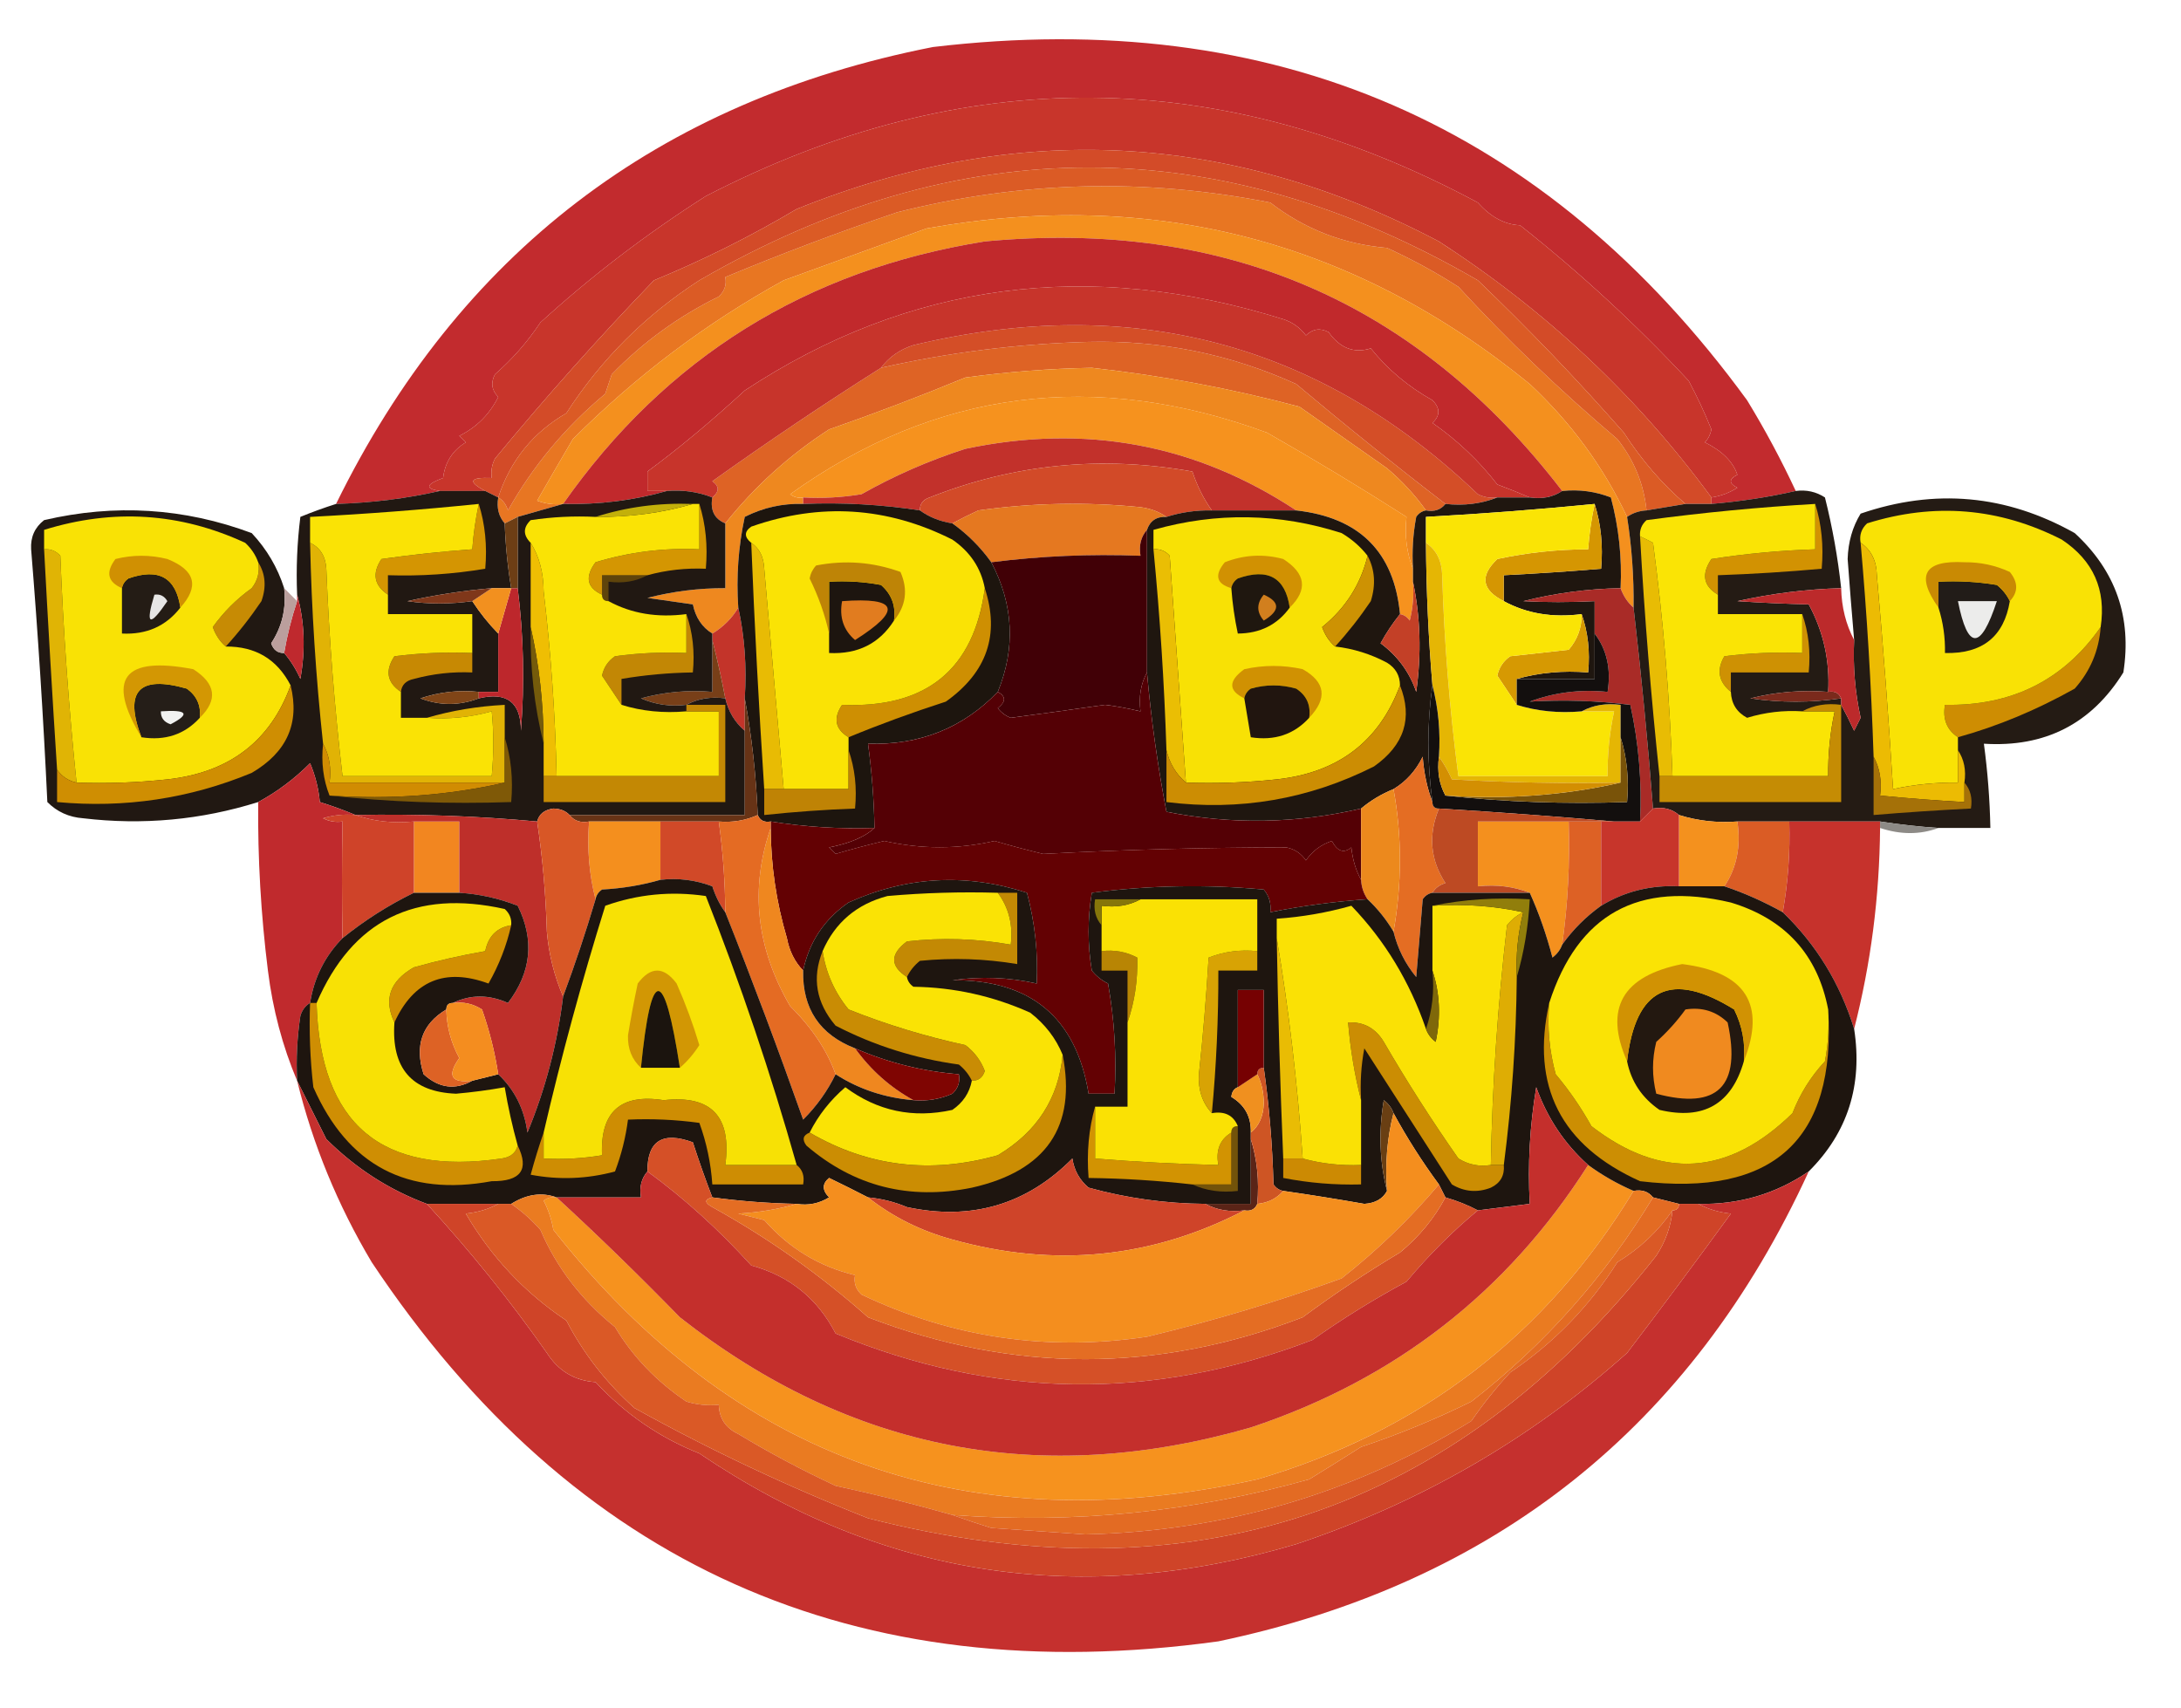 <svg width="424" height="332" viewBox="0 0 424 332" fill="none" xmlns="http://www.w3.org/2000/svg">
<path fill-rule="evenodd" clip-rule="evenodd" d="M349.104 95.459C343.861 96.654 338.396 97.495 332.708 97.979C332.708 97.559 332.708 97.138 332.708 96.719C334.501 96.455 336.182 95.825 337.753 94.829C336.071 93.988 336.071 93.149 337.753 92.309C336.937 89.797 334.835 87.698 331.447 86.008C332.105 85.301 332.525 84.461 332.708 83.488C331.409 80.262 329.937 77.112 328.293 74.038C318.067 63.074 307.138 52.994 295.502 43.796C292.531 43.67 289.798 42.2 287.304 39.386C237.431 12.622 187.402 12.202 137.218 38.126C125.692 45.464 114.971 53.655 105.057 62.697C102.583 66.43 99.641 69.79 96.228 72.778C95.365 74.395 95.576 75.865 96.859 77.188C95.178 80.548 92.655 83.068 89.291 84.748C89.711 85.168 90.133 85.588 90.553 86.008C87.978 87.573 86.508 89.883 86.138 92.939C82.777 94.166 82.568 95.006 85.508 95.459C79.034 96.927 72.308 97.767 65.328 97.979C89.211 49.274 127.889 19.663 181.361 9.144C247.735 1.27 300.496 24.161 339.644 77.818C343.134 83.532 346.287 89.412 349.104 95.459Z" fill="#C22B2E"/>
<path fill-rule="evenodd" clip-rule="evenodd" d="M332.707 96.718C318.23 77.01 300.573 60.42 279.736 46.945C239.085 25.536 197.465 23.436 154.875 40.645C145.978 45.929 136.728 50.55 127.128 54.506C116.396 65.649 106.096 77.199 96.228 89.157C95.619 90.352 95.409 91.612 95.597 92.938C91.277 92.77 90.857 93.609 94.336 95.458C91.393 95.458 88.45 95.458 85.507 95.458C82.567 95.005 82.777 94.165 86.138 92.938C86.507 89.882 87.978 87.572 90.552 86.007C90.132 85.587 89.711 85.167 89.291 84.747C92.655 83.067 95.177 80.547 96.858 77.187C95.576 75.864 95.365 74.394 96.228 72.777C99.641 69.789 102.583 66.429 105.056 62.696C114.971 53.654 125.691 45.463 137.218 38.125C187.402 12.201 237.431 12.621 287.303 39.385C289.798 42.199 292.531 43.669 295.501 43.795C307.137 52.993 318.067 63.073 328.293 74.037C329.936 77.111 331.408 80.261 332.707 83.487C332.524 84.46 332.104 85.3 331.446 86.007C334.835 87.697 336.936 89.796 337.752 92.308C336.071 93.148 336.071 93.987 337.752 94.828C336.182 95.824 334.501 96.454 332.707 96.718Z" fill="#C8352B"/>
<path fill-rule="evenodd" clip-rule="evenodd" d="M332.709 96.717C332.709 97.136 332.709 97.557 332.709 97.977C331.028 97.977 329.345 97.977 327.664 97.977C323.163 94.121 319.168 89.5 315.682 84.116C306.613 73.797 297.154 63.926 287.305 54.505C236.906 25.262 186.457 25.262 135.958 54.505C125.432 61.312 116.814 69.923 110.103 80.336C103.614 84.092 99.199 89.552 96.86 96.717C96.019 96.297 95.179 95.876 94.337 95.457C90.859 93.608 91.279 92.769 95.599 92.936C95.411 91.611 95.62 90.351 96.229 89.156C106.097 77.198 116.398 65.648 127.129 54.505C136.73 50.549 145.98 45.928 154.876 40.644C197.467 23.434 239.087 25.535 279.737 46.944C300.574 60.419 318.231 77.009 332.709 96.717Z" fill="#D34B28"/>
<path fill-rule="evenodd" clip-rule="evenodd" d="M320.096 99.235C318.697 99.307 317.436 99.727 316.312 100.495C311.746 90.796 305.44 82.186 297.394 74.664C263.078 46.666 223.98 36.585 180.1 44.422C170.839 47.791 161.589 51.151 152.353 54.503C137.318 62.78 123.655 73.071 111.363 85.374C109.01 89.39 106.698 93.38 104.426 97.345C106.057 97.962 107.74 98.173 109.471 97.975C106.529 98.815 103.585 99.655 100.643 100.495C99.801 100.915 98.961 101.336 98.12 101.755C96.942 100.409 96.521 98.73 96.859 96.715C97.77 97.242 98.4 98.081 98.751 99.235C103.596 90.6 109.903 83.039 117.669 76.554C118.089 75.294 118.51 74.034 118.93 72.774C124.954 66.555 131.891 61.515 139.741 57.653C140.858 56.614 141.278 55.353 141.002 53.873C151.976 49.307 163.116 45.107 174.424 41.272C198.425 35.206 222.599 34.576 246.945 39.382C253.618 44.546 261.185 47.486 269.647 48.203C274.473 50.403 279.097 52.923 283.52 55.763C293.093 66.161 303.393 76.031 314.42 85.374C317.668 89.439 319.56 94.06 320.096 99.235Z" fill="#E87622"/>
<path fill-rule="evenodd" clip-rule="evenodd" d="M327.663 97.974C325.141 98.394 322.619 98.815 320.096 99.234C319.56 94.059 317.668 89.439 314.421 85.374C303.394 76.031 293.093 66.16 283.521 55.762C279.097 52.922 274.474 50.402 269.647 48.202C261.186 47.485 253.618 44.545 246.945 39.381C222.6 34.575 198.426 35.205 174.425 41.271C163.117 45.106 151.976 49.306 141.002 53.872C141.278 55.353 140.858 56.613 139.741 57.652C131.891 61.514 124.954 66.555 118.931 72.773C118.511 74.033 118.09 75.293 117.67 76.553C109.903 83.038 103.597 90.599 98.751 99.234C98.401 98.08 97.77 97.241 96.859 96.714C99.199 89.549 103.613 84.09 110.102 80.333C116.813 69.92 125.431 61.31 135.957 54.502C186.457 25.26 236.906 25.26 287.304 54.502C297.153 63.924 306.612 73.794 315.682 84.114C319.168 89.498 323.162 94.118 327.663 97.974Z" fill="#DB5B25"/>
<path fill-rule="evenodd" clip-rule="evenodd" d="M316.311 100.495C317.231 106.329 317.652 112.21 317.573 118.136C316.436 117.141 315.595 115.881 315.05 114.356C315.334 108.373 314.703 102.493 313.158 96.715C310.155 95.537 307.002 95.117 303.699 95.455C275.52 58.713 238.103 42.542 191.45 46.943C156.773 52.489 129.446 69.499 109.471 97.975C107.739 98.173 106.057 97.963 104.426 97.345C106.697 93.38 109.009 89.39 111.363 85.375C123.654 73.071 137.317 62.781 152.352 54.503C161.588 51.151 170.838 47.791 180.099 44.423C223.98 36.585 263.078 46.666 297.393 74.664C305.44 82.186 311.746 90.797 316.311 100.495Z" fill="#F4901E"/>
<path fill-rule="evenodd" clip-rule="evenodd" d="M303.699 95.453C301.91 96.651 299.808 97.071 297.393 96.713C295.448 95.877 293.346 95.037 291.087 94.193C287.522 89.582 283.318 85.592 278.475 82.222C280.002 80.82 280.002 79.349 278.475 77.812C273.744 75.161 269.751 71.801 266.493 67.731C263.237 68.754 260.504 67.704 258.295 64.581C256.676 63.72 255.204 63.93 253.881 65.211C252.742 63.697 251.271 62.647 249.467 62.061C211.636 50.251 176.742 54.871 144.785 75.922C138.159 82.013 131.852 87.264 125.867 91.673C125.867 92.933 125.867 94.193 125.867 95.453C127.128 95.453 128.389 95.453 129.65 95.453C123.221 97.289 116.494 98.129 109.471 97.973C129.446 69.497 156.773 52.486 191.45 46.94C238.103 42.54 275.52 58.711 303.699 95.453Z" fill="#C1292C"/>
<path fill-rule="evenodd" clip-rule="evenodd" d="M280.998 97.975C280.103 99.114 278.842 99.534 277.214 99.235C275.095 96.253 272.573 93.522 269.647 91.045C263.977 87.063 258.302 83.072 252.62 79.074C239.288 75.53 225.834 73.01 212.261 71.514C204.025 71.666 195.827 72.296 187.667 73.404C178.917 77.017 170.088 80.377 161.181 83.484C153.421 88.511 146.695 94.601 141.002 101.755C138.888 100.895 138.047 99.214 138.479 96.715C139.864 95.585 139.864 94.535 138.479 93.565C149.233 85.888 160.164 78.538 171.271 71.514C184.504 68.51 197.957 66.83 211.63 66.474C225.738 66.133 239.192 68.863 251.99 74.664C261.543 82.689 271.213 90.459 280.998 97.975Z" fill="#DE6325"/>
<path fill-rule="evenodd" clip-rule="evenodd" d="M291.088 96.713C288 97.939 284.637 98.359 280.998 97.973C271.213 90.457 261.544 82.687 251.99 74.662C239.192 68.861 225.739 66.131 211.631 66.472C197.958 66.828 184.504 68.508 171.271 71.512C172.839 69.415 174.942 67.945 177.578 67.102C219.909 56.982 256.485 66.643 287.304 96.083C288.5 96.692 289.761 96.901 291.088 96.713Z" fill="#D44E27"/>
<path fill-rule="evenodd" clip-rule="evenodd" d="M277.214 99.237C276.436 99.377 275.805 99.796 275.322 100.497C274.695 103.831 274.485 107.192 274.692 110.578C273.465 107.493 273.045 104.132 273.43 100.497C264.599 94.851 255.56 89.391 246.314 84.116C212.786 71.806 181.886 75.796 153.614 96.087C154.363 96.672 155.205 96.882 156.137 96.717C156.137 97.136 156.137 97.557 156.137 97.977C152.142 97.851 148.359 98.691 144.786 100.497C143.533 106.319 143.112 112.198 143.524 118.138C142.297 120.203 140.616 121.884 138.479 123.178C136.48 121.951 135.219 120.061 134.696 117.508C131.753 117.088 128.81 116.667 125.867 116.248C130.836 114.969 135.881 114.339 141.002 114.358C141.002 110.158 141.002 105.957 141.002 101.757C146.695 94.602 153.421 88.513 161.181 83.486C170.088 80.379 178.917 77.019 187.667 73.406C195.827 72.297 204.025 71.667 212.261 71.516C225.834 73.011 239.288 75.531 252.62 79.076C258.302 83.074 263.978 87.065 269.647 91.047C272.573 93.524 275.095 96.254 277.214 99.237Z" fill="#EE881F"/>
<path fill-rule="evenodd" clip-rule="evenodd" d="M274.693 110.574C274.693 111.415 274.693 112.254 274.693 113.095C274.897 115.649 274.686 118.169 274.062 120.655C273.579 119.954 272.949 119.535 272.17 119.395C271.02 107.325 264.294 100.605 251.991 99.234C232.442 86.332 211.001 82.342 187.668 87.263C180.608 89.533 173.882 92.472 167.489 96.084C163.728 96.711 159.944 96.922 156.138 96.714C155.206 96.879 154.364 96.668 153.615 96.084C181.887 75.793 212.787 71.803 246.315 84.113C255.561 89.388 264.6 94.848 273.432 100.494C273.046 104.129 273.466 107.49 274.693 110.574Z" fill="#F6921E"/>
<path fill-rule="evenodd" clip-rule="evenodd" d="M297.394 96.714C295.291 96.714 293.19 96.714 291.088 96.714C289.761 96.902 288.5 96.693 287.304 96.084C256.485 66.643 219.909 56.983 177.577 67.103C174.941 67.946 172.839 69.416 171.271 71.513C160.164 78.537 149.233 85.887 138.479 93.564C139.864 94.534 139.864 95.584 138.479 96.714C135.683 95.619 132.741 95.199 129.651 95.454C128.39 95.454 127.128 95.454 125.867 95.454C125.867 94.194 125.867 92.934 125.867 91.674C131.853 87.265 138.159 82.015 144.786 75.923C176.742 54.872 211.637 50.252 249.467 62.062C251.272 62.648 252.743 63.699 253.881 65.212C255.204 63.931 256.676 63.721 258.296 64.582C260.504 67.705 263.237 68.755 266.494 67.733C269.751 71.802 273.745 75.162 278.475 77.813C280.003 79.351 280.003 80.821 278.475 82.223C283.318 85.593 287.522 89.583 291.088 94.194C293.346 95.038 295.449 95.879 297.394 96.714Z" fill="#C7342B"/>
<path fill-rule="evenodd" clip-rule="evenodd" d="M251.99 99.236C246.525 99.236 241.059 99.236 235.594 99.236C233.962 96.932 232.701 94.412 231.81 91.675C214.161 88.529 197.134 90.209 180.731 96.716C179.432 97.139 178.801 97.979 178.839 99.236C171.346 98.085 163.778 97.666 156.137 97.976C156.137 97.556 156.137 97.135 156.137 96.716C159.943 96.923 163.727 96.713 167.488 96.085C173.881 92.474 180.607 89.534 187.667 87.265C211 82.343 232.441 86.334 251.99 99.236Z" fill="#C2312B"/>
<path fill-rule="evenodd" clip-rule="evenodd" d="M235.595 99.239C232.564 99.174 229.621 99.594 226.766 100.499C225.367 99.504 223.686 98.874 221.721 98.609C211.186 97.561 200.675 97.771 190.191 99.239C188.363 100.086 186.682 100.927 185.146 101.76C182.746 101.387 180.643 100.546 178.839 99.239C178.802 97.983 179.432 97.143 180.731 96.719C197.135 90.212 214.161 88.533 231.811 91.679C232.701 94.416 233.963 96.936 235.595 99.239Z" fill="#D24A28"/>
<path fill-rule="evenodd" clip-rule="evenodd" d="M226.765 100.498C224.839 100.406 223.578 101.247 222.981 103.018C221.803 104.364 221.382 106.044 221.72 108.059C211.942 107.682 202.272 108.101 192.712 109.319C190.609 106.379 188.087 103.859 185.145 101.758C186.681 100.925 188.362 100.085 190.189 99.238C200.674 97.77 211.185 97.56 221.72 98.608C223.685 98.873 225.366 99.503 226.765 100.498Z" fill="#E57820"/>
<path fill-rule="evenodd" clip-rule="evenodd" d="M303.701 95.457C307.004 95.119 310.157 95.539 313.16 96.717C314.705 102.494 315.336 108.375 315.052 114.358C308.651 114.475 302.345 115.314 296.133 116.878C300.529 117.116 305.154 117.116 310.007 116.878C310.007 118.978 310.007 121.078 310.007 123.178C310.007 126.118 310.007 129.059 310.007 131.998C304.962 131.998 299.917 131.998 294.872 131.998C299.239 130.761 303.863 130.341 308.746 130.738C309.137 126.69 308.717 122.91 307.484 119.398C301.846 120.14 296.801 119.301 292.35 116.878C292.35 115.198 292.35 113.517 292.35 111.837C298.665 111.521 304.971 111.102 311.268 110.577C311.663 106.114 311.242 101.914 310.007 97.977C299.102 99.055 288.171 99.895 277.215 100.497C277.215 102.177 277.215 103.858 277.215 105.537C277.277 114.797 277.697 124.039 278.476 133.259C277.424 140.605 277.424 148.165 278.476 155.94C277.45 153.254 276.819 150.315 276.584 147.119C275.249 149.84 273.357 151.94 270.909 153.42C268.553 154.381 266.451 155.641 264.603 157.2C252.037 160.137 239.425 160.347 226.766 157.83C225.033 148.737 223.772 139.706 222.982 130.738C222.982 121.498 222.982 112.257 222.982 103.017C223.579 101.245 224.84 100.405 226.766 100.497C229.622 99.591 232.564 99.171 235.595 99.237C241.06 99.237 246.526 99.237 251.991 99.237C264.294 100.608 271.02 107.328 272.17 119.398C270.765 121.143 269.504 123.033 268.387 125.068C271.71 127.539 274.023 130.689 275.323 134.519C276.355 127.148 276.146 120.009 274.693 113.098C274.693 112.257 274.693 111.418 274.693 110.577C274.486 107.192 274.696 103.831 275.323 100.497C275.806 99.796 276.437 99.377 277.215 99.237C278.843 99.535 280.105 99.116 280.999 97.977C284.637 98.362 288.001 97.943 291.089 96.717C293.191 96.717 295.292 96.717 297.395 96.717C299.81 97.075 301.911 96.655 303.701 95.457Z" fill="#1F160F"/>
<path fill-rule="evenodd" clip-rule="evenodd" d="M265.863 108.055C264.535 113.605 261.592 118.226 257.034 121.916C257.591 123.477 258.433 124.737 259.556 125.696C263.102 126.107 266.465 127.156 269.646 128.846C271.315 129.874 272.155 131.345 272.169 133.256C268.139 144.132 260.152 150.223 248.205 151.527C242.334 152.156 236.45 152.366 230.548 152.157C229.498 137.463 228.447 122.762 227.395 108.055C226.549 107.107 225.498 106.686 224.242 106.795C224.242 105.535 224.242 104.275 224.242 103.015C236.53 99.547 248.723 99.757 260.818 103.645C262.827 104.84 264.508 106.31 265.863 108.055Z" fill="#F8E105"/>
<path fill-rule="evenodd" clip-rule="evenodd" d="M310.005 97.977C311.24 101.914 311.661 106.114 311.267 110.577C304.969 111.101 298.663 111.521 292.348 111.837C292.348 113.517 292.348 115.198 292.348 116.877C288.048 114.708 287.628 111.977 291.087 108.687C296.911 107.435 302.798 106.805 308.744 106.797C308.964 103.822 309.384 100.882 310.005 97.977Z" fill="#D59602"/>
<path fill-rule="evenodd" clip-rule="evenodd" d="M250.728 118.135C249.878 112.274 246.515 110.384 240.639 112.464C239.937 112.947 239.517 113.577 239.377 114.355C236.459 113.499 236.039 111.819 238.116 109.314C241.832 107.859 245.615 107.65 249.467 108.684C253.865 111.507 254.286 114.657 250.728 118.135Z" fill="#D19102"/>
<path fill-rule="evenodd" clip-rule="evenodd" d="M250.728 118.136C248.317 121.474 244.953 123.154 240.638 123.176C240.016 120.271 239.596 117.331 239.377 114.356C239.517 113.579 239.937 112.949 240.638 112.466C246.514 110.386 249.878 112.276 250.728 118.136Z" fill="#1F170F"/>
<path fill-rule="evenodd" clip-rule="evenodd" d="M245.684 115.617C248.889 117.032 248.889 118.712 245.684 120.657C244.264 119.009 244.264 117.328 245.684 115.617Z" fill="#D17F1E"/>
<path fill-rule="evenodd" clip-rule="evenodd" d="M265.864 108.055C267.288 110.736 267.498 113.676 266.494 116.875C264.324 120.074 262.012 123.014 259.558 125.696C258.434 124.737 257.593 123.477 257.035 121.915C261.593 118.226 264.536 113.605 265.864 108.055Z" fill="#CD9203"/>
<path fill-rule="evenodd" clip-rule="evenodd" d="M143.525 118.141C144.769 123.773 145.189 129.654 144.787 135.781C144.787 137.882 144.787 139.981 144.787 142.082C142.859 140.441 141.598 138.341 141.003 135.781C140.261 131.863 139.42 128.083 138.48 124.441C138.48 124.021 138.48 123.6 138.48 123.181C140.617 121.887 142.298 120.206 143.525 118.141Z" fill="#C3342A"/>
<path fill-rule="evenodd" clip-rule="evenodd" d="M274.691 113.094C276.144 120.005 276.353 127.145 275.322 134.515C274.021 130.685 271.708 127.535 268.385 125.064C269.502 123.029 270.763 121.139 272.168 119.394C272.947 119.534 273.577 119.954 274.06 120.654C274.685 118.168 274.895 115.648 274.691 113.094Z" fill="#C34027"/>
<path fill-rule="evenodd" clip-rule="evenodd" d="M222.982 103.016C222.982 112.256 222.982 121.497 222.982 130.737C221.77 132.961 221.349 135.481 221.721 138.297C219.076 137.671 216.764 137.252 214.784 137.037C208.729 137.909 202.632 138.748 196.497 139.557C195.477 139.169 194.636 138.539 193.974 137.667C195.581 136.436 195.581 135.385 193.974 134.517C197.464 125.968 197.043 117.567 192.713 109.316C202.273 108.099 211.943 107.679 221.721 108.056C221.383 106.041 221.804 104.361 222.982 103.016Z" fill="#410006"/>
<path fill-rule="evenodd" clip-rule="evenodd" d="M307.484 119.398C308.716 122.91 309.136 126.69 308.745 130.739C303.863 130.342 299.238 130.762 294.872 131.999C294.872 133.679 294.872 135.36 294.872 137.039C293.675 135.246 292.413 133.356 291.088 131.369C291.415 129.78 292.256 128.52 293.61 127.589C297.394 127.169 301.178 126.748 304.961 126.329C306.678 124.333 307.519 122.022 307.484 119.398Z" fill="#D69902"/>
<path fill-rule="evenodd" clip-rule="evenodd" d="M254.512 139.557C254.856 137.099 254.016 135.209 251.989 133.887C249.047 133.047 246.103 133.047 243.161 133.887C242.46 134.37 242.04 135 241.9 135.777C238.77 134.27 238.77 132.38 241.9 130.107C245.683 129.266 249.467 129.266 253.251 130.107C257.691 132.623 258.111 135.773 254.512 139.557Z" fill="#D09102"/>
<path fill-rule="evenodd" clip-rule="evenodd" d="M310.007 97.977C309.385 100.882 308.965 103.822 308.745 106.797C302.799 106.805 296.913 107.435 291.088 108.687C287.629 111.977 288.049 114.708 292.35 116.877C296.8 119.301 301.845 120.14 307.484 119.398C307.52 122.021 306.678 124.332 304.962 126.328C301.178 126.748 297.394 127.168 293.611 127.588C292.256 128.519 291.415 129.779 291.088 131.368C292.414 133.355 293.675 135.245 294.872 137.038C298.813 138.272 303.017 138.693 307.484 138.299C309.587 138.299 311.688 138.299 313.79 138.299C312.899 142.439 312.479 146.639 312.529 150.899C302.859 150.899 293.191 150.899 283.521 150.899C281.82 137.943 280.768 124.923 280.368 111.837C280.305 109.01 279.254 106.909 277.215 105.537C277.215 103.857 277.215 102.176 277.215 100.497C288.171 99.894 299.102 99.055 310.007 97.977Z" fill="#FAE405"/>
<path fill-rule="evenodd" clip-rule="evenodd" d="M315.051 114.359C315.596 115.884 316.437 117.144 317.574 118.14C319.082 131.175 320.343 144.196 321.357 157.201C320.516 158.042 319.676 158.881 318.835 159.722C319.218 152.064 318.588 144.504 316.943 137.04C310.515 136.232 303.998 136.021 297.394 136.41C302.183 134.616 307.228 133.986 312.529 134.52C313.229 130.095 312.387 126.315 310.006 123.18C310.006 121.079 310.006 118.98 310.006 116.879C305.153 117.118 300.528 117.118 296.133 116.879C302.344 115.316 308.65 114.477 315.051 114.359Z" fill="#A92B27"/>
<path fill-rule="evenodd" clip-rule="evenodd" d="M138.479 124.438C139.419 128.079 140.26 131.858 141.001 135.777C138.183 135.405 135.66 135.826 133.434 137.037C130.377 137.425 127.434 137.004 124.605 135.777C129.155 134.531 133.78 134.111 138.479 134.518C138.479 131.157 138.479 127.797 138.479 124.438Z" fill="#783F18"/>
<path fill-rule="evenodd" clip-rule="evenodd" d="M224.242 106.798C225.498 106.69 226.549 107.11 227.395 108.058C228.447 122.765 229.498 137.467 230.548 152.16C228.621 150.52 227.36 148.419 226.765 145.86C226.341 132.811 225.501 119.789 224.242 106.798Z" fill="#EABE04"/>
<path fill-rule="evenodd" clip-rule="evenodd" d="M254.513 139.558C251.555 142.803 247.771 144.063 243.162 143.339C242.742 140.818 242.32 138.298 241.9 135.778C242.04 135.001 242.46 134.371 243.162 133.888C246.104 133.048 249.048 133.048 251.99 133.888C254.017 135.21 254.857 137.1 254.513 139.558Z" fill="#21150F"/>
<path fill-rule="evenodd" clip-rule="evenodd" d="M85.509 95.455C88.451 95.455 91.395 95.455 94.338 95.455C95.179 95.874 96.019 96.295 96.86 96.715C96.522 98.73 96.943 100.409 98.121 101.755C98.268 105.989 98.688 110.189 99.383 114.356C98.121 114.356 96.86 114.356 95.599 114.356C90.086 114.828 84.621 115.668 79.203 116.876C83.289 117.476 87.493 117.476 91.815 116.876C93.317 119.178 95 121.277 96.86 123.176C96.86 126.956 96.86 130.737 96.86 134.517C95.599 134.517 94.338 134.517 93.076 134.517C89.202 134.117 85.418 134.537 81.725 135.777C85.507 137.217 89.29 137.217 93.076 135.777C98.539 134.455 101.271 136.556 101.274 142.077C102.008 132.813 101.798 123.573 100.644 114.356C100.644 109.735 100.644 105.116 100.644 100.495C103.586 99.655 106.53 98.815 109.472 97.975C116.496 98.131 123.222 97.291 129.652 95.455C132.742 95.2 135.684 95.62 138.48 96.715C138.048 99.214 138.889 100.895 141.003 101.755C141.003 105.955 141.003 110.156 141.003 114.356C135.882 114.337 130.837 114.967 125.868 116.246C128.811 116.666 131.754 117.086 134.697 117.506C135.22 120.059 136.481 121.949 138.48 123.176C138.48 123.596 138.48 124.017 138.48 124.436C138.48 127.797 138.48 131.156 138.48 134.517C133.781 134.11 129.156 134.531 124.607 135.777C127.436 137.004 130.378 137.425 133.436 137.037C135.662 135.826 138.184 135.405 141.003 135.777C141.598 138.336 142.859 140.437 144.787 142.077C144.787 147.537 144.787 152.998 144.787 158.458C133.436 158.458 122.085 158.458 110.734 158.458C109.981 157.653 108.93 157.233 107.58 157.198C105.845 157.43 104.794 158.27 104.427 159.718C92.692 158.642 80.919 158.222 69.113 158.458C66.946 157.546 64.633 156.705 62.176 155.938C61.934 153.321 61.304 150.801 60.285 148.377C57.255 151.413 53.891 153.933 50.195 155.938C39.109 159.419 27.758 160.47 16.142 159.088C13.397 158.883 11.085 157.833 9.205 155.938C8.433 139.533 7.382 123.152 6.052 106.795C5.913 104.434 6.754 102.544 8.574 101.125C22.348 97.913 35.8 98.754 48.934 103.645C51.86 106.766 53.962 110.337 55.24 114.356C55.674 118.287 54.832 121.857 52.717 125.066C53.141 126.364 53.982 126.994 55.24 126.956C56.506 128.447 57.558 130.127 58.393 131.997C59.419 126.301 59.209 120.84 57.762 115.616C57.553 110.558 57.763 105.518 58.393 100.495C60.682 99.558 62.994 98.717 65.329 97.975C72.309 97.763 79.035 96.923 85.509 95.455Z" fill="#211812"/>
<path fill-rule="evenodd" clip-rule="evenodd" d="M103.166 105.539C104.817 108.149 105.657 111.299 105.688 114.99C107.102 126.924 107.944 138.894 108.211 150.901C107.37 150.901 106.53 150.901 105.688 150.901C105.688 148.801 105.688 146.702 105.688 144.601C105.659 136.773 104.818 129.213 103.166 121.92C103.166 116.46 103.166 110.999 103.166 105.539Z" fill="#EFBE03"/>
<path fill-rule="evenodd" clip-rule="evenodd" d="M93.076 134.521C93.076 134.941 93.076 135.362 93.076 135.781C89.289 137.221 85.506 137.221 81.725 135.781C85.417 134.541 89.201 134.122 93.076 134.521Z" fill="#804517"/>
<path fill-rule="evenodd" clip-rule="evenodd" d="M60.283 105.539C62.232 106.459 63.282 108.139 63.436 110.579C63.971 124.075 65.022 137.514 66.589 150.901C76.259 150.901 85.928 150.901 95.597 150.901C96.005 146.539 96.005 142.339 95.597 138.301C91.488 139.456 87.285 139.877 82.985 139.561C87.772 138.153 92.816 137.314 98.12 137.041C98.12 139.141 98.12 141.24 98.12 143.341C98.12 146.281 98.12 149.222 98.12 152.161C86.769 152.161 75.418 152.161 64.067 152.161C64.439 149.345 64.018 146.825 62.806 144.601C61.408 131.62 60.568 118.598 60.283 105.539Z" fill="#E1B305"/>
<path fill-rule="evenodd" clip-rule="evenodd" d="M91.815 126.961C91.815 128.221 91.815 129.481 91.815 130.741C87.967 130.57 84.183 130.991 80.464 132.001C78.934 132.313 78.092 133.153 77.941 134.521C75.233 132.717 74.813 130.407 76.68 127.591C81.707 126.962 86.752 126.752 91.815 126.961Z" fill="#C78903"/>
<path fill-rule="evenodd" clip-rule="evenodd" d="M133.435 119.398C134.667 122.91 135.087 126.69 134.696 130.739C130.032 130.805 125.407 131.225 120.823 131.999C120.823 133.679 120.823 135.36 120.823 137.039C119.626 135.246 118.365 133.356 117.039 131.369C117.366 129.78 118.207 128.52 119.562 127.589C124.168 126.96 128.791 126.751 133.435 126.959C133.435 124.439 133.435 121.919 133.435 119.398Z" fill="#C28705"/>
<path fill-rule="evenodd" clip-rule="evenodd" d="M8.574 106.798C9.83 106.69 10.881 107.11 11.727 108.058C12.316 122.865 13.367 137.565 14.88 152.16C13.269 151.805 12.008 150.964 11.097 149.64C10.172 135.367 9.331 121.087 8.574 106.798Z" fill="#E0B405"/>
<path fill-rule="evenodd" clip-rule="evenodd" d="M57.761 115.617C59.207 120.841 59.418 126.303 58.391 131.998C57.556 130.128 56.505 128.448 55.238 126.958C55.822 123.529 56.662 120.169 57.761 116.877C57.761 116.458 57.761 116.037 57.761 115.617Z" fill="#BF292E"/>
<path fill-rule="evenodd" clip-rule="evenodd" d="M99.382 114.359C99.802 114.359 100.224 114.359 100.644 114.359C101.798 123.577 102.008 132.817 101.274 142.081C101.27 136.559 98.539 134.459 93.076 135.78C93.076 135.361 93.076 134.94 93.076 134.52C94.337 134.52 95.599 134.52 96.86 134.52C96.86 130.74 96.86 126.96 96.86 123.18C97.701 120.24 98.541 117.299 99.382 114.359Z" fill="#BD272C"/>
<path fill-rule="evenodd" clip-rule="evenodd" d="M95.598 114.359C96.859 114.359 98.121 114.359 99.382 114.359C98.541 117.299 97.701 120.24 96.859 123.18C94.999 121.281 93.317 119.182 91.814 116.879C93.076 116.039 94.337 115.2 95.598 114.359Z" fill="#F2901F"/>
<path fill-rule="evenodd" clip-rule="evenodd" d="M50.194 109.32C51.609 111.573 51.82 114.093 50.824 116.881C48.654 120.08 46.342 123.02 43.888 125.701C42.764 124.742 41.923 123.482 41.365 121.921C43.468 118.981 45.99 116.461 48.933 114.361C50.104 112.862 50.524 111.183 50.194 109.32Z" fill="#C78B04"/>
<path fill-rule="evenodd" clip-rule="evenodd" d="M95.597 114.359C94.336 115.2 93.075 116.039 91.813 116.879C87.491 117.479 83.288 117.479 79.201 116.879C84.619 115.671 90.084 114.832 95.597 114.359Z" fill="#7F371A"/>
<path fill-rule="evenodd" clip-rule="evenodd" d="M55.239 114.359C56.08 115.2 56.92 116.039 57.762 116.879C56.663 120.171 55.823 123.531 55.239 126.96C53.982 126.998 53.141 126.368 52.717 125.07C54.832 121.861 55.673 118.291 55.239 114.359Z" fill="#BB9F9D"/>
<path fill-rule="evenodd" clip-rule="evenodd" d="M125.868 111.836C123.642 113.047 121.119 113.468 118.3 113.096C118.3 114.356 118.3 115.616 118.3 116.876C117.459 116.876 117.039 116.457 117.039 115.616C117.039 114.356 117.039 113.096 117.039 111.836C119.981 111.836 122.925 111.836 125.868 111.836Z" fill="#5F440B"/>
<path fill-rule="evenodd" clip-rule="evenodd" d="M135.956 97.977C137.191 101.914 137.612 106.114 137.218 110.577C133.346 110.411 129.562 110.83 125.867 111.837C122.924 111.837 119.98 111.837 117.038 111.837C117.038 113.097 117.038 114.357 117.038 115.617C114.087 114.267 113.667 112.166 115.777 109.317C122.348 107.316 129.074 106.476 135.956 106.797C135.956 103.857 135.956 100.916 135.956 97.977Z" fill="#D49602"/>
<path fill-rule="evenodd" clip-rule="evenodd" d="M93.075 97.977C94.31 101.914 94.731 106.114 94.336 110.577C88.089 111.622 81.783 112.043 75.418 111.837C75.418 113.097 75.418 114.357 75.418 115.617C72.71 113.813 72.29 111.503 74.156 108.687C80.029 107.849 85.915 107.219 91.814 106.797C92.033 103.822 92.453 100.882 93.075 97.977Z" fill="#D49502"/>
<path fill-rule="evenodd" clip-rule="evenodd" d="M100.644 100.5C100.644 105.121 100.644 109.74 100.644 114.361C100.224 114.361 99.802 114.361 99.382 114.361C98.687 110.194 98.267 105.994 98.121 101.76C98.962 101.34 99.802 100.92 100.644 100.5Z" fill="#6D3E15"/>
<path fill-rule="evenodd" clip-rule="evenodd" d="M50.195 109.32C50.525 111.182 50.105 112.862 48.933 114.36C45.991 116.461 43.469 118.981 41.366 121.92C41.924 123.482 42.765 124.742 43.889 125.701C49.676 125.66 53.881 128.18 56.501 133.261C52.557 144.11 44.57 150.2 32.537 151.532C26.667 152.161 20.781 152.371 14.88 152.162C13.367 137.567 12.316 122.867 11.727 108.06C10.881 107.112 9.83 106.691 8.574 106.8C8.574 105.54 8.574 104.28 8.574 103.019C22.01 98.846 35.042 99.687 47.672 105.54C48.839 106.619 49.68 107.88 50.195 109.32Z" fill="#F9E205"/>
<path fill-rule="evenodd" clip-rule="evenodd" d="M38.843 139.558C35.885 142.803 32.102 144.063 27.492 143.339C24.069 134.367 27.012 131.217 36.321 133.888C38.259 135.287 39.099 137.177 38.843 139.558Z" fill="#251E18"/>
<path fill-rule="evenodd" clip-rule="evenodd" d="M31.275 138.298C36.431 137.943 37.062 138.783 33.167 140.818C31.868 140.395 31.237 139.554 31.275 138.298Z" fill="#F2F2F1"/>
<path fill-rule="evenodd" clip-rule="evenodd" d="M38.842 139.56C39.098 137.179 38.258 135.289 36.32 133.89C27.011 131.219 24.068 134.369 27.491 143.34C20.605 131.912 23.969 127.501 37.581 130.11C41.979 132.932 42.4 136.083 38.842 139.56Z" fill="#D39703"/>
<path fill-rule="evenodd" clip-rule="evenodd" d="M35.06 118.136C32.27 121.737 28.487 123.417 23.709 123.176C23.709 120.237 23.709 117.296 23.709 114.356C23.849 113.579 24.269 112.949 24.97 112.466C30.846 110.386 34.21 112.276 35.06 118.136Z" fill="#241C15"/>
<path fill-rule="evenodd" clip-rule="evenodd" d="M30.015 115.621C31.12 115.456 31.961 115.875 32.538 116.881C29.057 122.002 28.217 121.582 30.015 115.621Z" fill="#E7E6E5"/>
<path fill-rule="evenodd" clip-rule="evenodd" d="M35.059 118.135C34.209 112.275 30.845 110.385 24.969 112.465C24.268 112.948 23.847 113.578 23.708 114.355C20.921 113.152 20.5 111.262 22.447 108.685C25.81 107.845 29.173 107.845 32.536 108.685C37.963 110.852 38.803 114.002 35.059 118.135Z" fill="#D09002"/>
<path fill-rule="evenodd" clip-rule="evenodd" d="M134.695 97.977C135.115 97.977 135.537 97.977 135.957 97.977C135.957 100.916 135.957 103.857 135.957 106.797C129.074 106.476 122.348 107.316 115.777 109.317C113.667 112.166 114.087 114.267 117.038 115.617C117.038 116.458 117.458 116.877 118.3 116.877C122.75 119.301 127.795 120.14 133.434 119.398C133.434 121.918 133.434 124.438 133.434 126.958C128.79 126.75 124.167 126.959 119.561 127.588C118.206 128.519 117.365 129.779 117.038 131.368C118.364 133.355 119.625 135.245 120.822 137.038C124.763 138.272 128.967 138.693 133.434 138.299C135.537 138.299 137.638 138.299 139.74 138.299C139.74 142.498 139.74 146.699 139.74 150.899C129.231 150.899 118.72 150.899 108.21 150.899C107.942 138.892 107.101 126.921 105.687 114.987C105.656 111.297 104.816 108.147 103.165 105.537C101.672 104.04 101.672 102.569 103.165 101.127C107.348 100.499 111.552 100.289 115.777 100.497C122.375 100.567 128.681 99.727 134.695 97.977Z" fill="#FAE305"/>
<path fill-rule="evenodd" clip-rule="evenodd" d="M93.075 97.977C92.453 100.882 92.033 103.822 91.814 106.797C85.915 107.219 80.029 107.849 74.157 108.687C72.29 111.503 72.71 113.813 75.418 115.617C75.418 116.877 75.418 118.138 75.418 119.398C80.883 119.398 86.349 119.398 91.814 119.398C91.814 121.918 91.814 124.438 91.814 126.958C86.751 126.749 81.706 126.959 76.679 127.588C74.813 130.404 75.232 132.714 77.94 134.518C77.94 136.198 77.94 137.879 77.94 139.559C79.622 139.559 81.304 139.559 82.985 139.559C87.285 139.875 91.488 139.454 95.597 138.299C96.005 142.337 96.005 146.537 95.597 150.899C85.928 150.899 76.259 150.899 66.589 150.899C65.022 137.512 63.971 124.072 63.436 110.577C63.282 108.136 62.232 106.457 60.283 105.537C60.283 103.857 60.283 102.176 60.283 100.497C71.238 99.932 82.168 99.092 93.075 97.977Z" fill="#FAE305"/>
<path fill-rule="evenodd" clip-rule="evenodd" d="M134.696 97.98C128.681 99.731 122.375 100.571 115.777 100.5C121.768 98.571 128.074 97.731 134.696 97.98Z" fill="#C3B00A"/>
<path fill-rule="evenodd" clip-rule="evenodd" d="M156.136 97.974C163.778 97.664 171.346 98.083 178.838 99.234C180.642 100.541 182.744 101.381 185.145 101.754C188.087 103.854 190.609 106.375 192.712 109.314C197.042 117.565 197.463 125.966 193.973 134.516C187.199 141.54 178.791 144.901 168.749 144.596C169.48 150.027 169.901 155.487 170.01 160.977C163.224 161.199 156.498 160.778 149.83 159.717C148.579 159.934 147.739 159.513 147.308 158.457C146.984 150.659 146.144 143.099 144.785 135.776C145.188 129.648 144.768 123.767 143.524 118.135C143.112 112.195 143.533 106.315 144.785 100.494C148.358 98.688 152.142 97.848 156.136 97.974Z" fill="#1D150E"/>
<path fill-rule="evenodd" clip-rule="evenodd" d="M146.047 105.539C147.621 106.59 148.462 108.27 148.569 110.579C149.832 124.867 151.093 139.147 152.353 153.421C151.092 153.421 149.831 153.421 148.569 153.421C147.52 137.474 146.679 121.513 146.047 105.539Z" fill="#E8BB04"/>
<path fill-rule="evenodd" clip-rule="evenodd" d="M191.452 114.359C194.398 123.378 191.876 130.729 183.884 136.41C177.216 138.569 170.91 140.88 164.966 143.341C162.367 141.764 161.947 139.664 163.705 137.04C180.106 137.722 189.356 130.162 191.452 114.359Z" fill="#CE8F02"/>
<path fill-rule="evenodd" clip-rule="evenodd" d="M191.451 114.36C189.354 130.163 180.105 137.723 163.704 137.041C161.945 139.665 162.365 141.765 164.965 143.342C164.965 144.182 164.965 145.021 164.965 145.862C164.965 148.382 164.965 150.902 164.965 153.422C160.761 153.422 156.556 153.422 152.353 153.422C151.093 139.148 149.831 124.868 148.569 110.58C148.462 108.27 147.62 106.591 146.046 105.54C144.662 104.41 144.662 103.36 146.046 102.39C159.449 97.688 172.482 98.529 185.144 104.91C188.603 107.286 190.705 110.437 191.451 114.36Z" fill="#FAE305"/>
<path fill-rule="evenodd" clip-rule="evenodd" d="M173.794 120.661C170.947 125.129 166.744 127.229 161.182 126.961C161.182 125.701 161.182 124.441 161.182 123.181C161.182 119.82 161.182 116.461 161.182 113.1C164.571 112.894 167.934 113.104 171.271 113.73C173.359 115.55 174.2 117.861 173.794 120.661Z" fill="#1D150F"/>
<path fill-rule="evenodd" clip-rule="evenodd" d="M163.704 116.881C174.616 116.074 175.458 118.594 166.227 124.442C163.978 122.523 163.138 120.003 163.704 116.881Z" fill="#E17C1F"/>
<path fill-rule="evenodd" clip-rule="evenodd" d="M173.794 120.654C174.2 117.854 173.359 115.543 171.272 113.724C167.935 113.097 164.571 112.887 161.182 113.094C161.182 116.454 161.182 119.814 161.182 123.174C160.385 119.545 159.124 115.974 157.398 112.464C157.581 111.491 158.001 110.65 158.66 109.943C164.28 108.851 169.745 109.271 175.056 111.204C176.558 114.638 176.138 117.789 173.794 120.654Z" fill="#BE8406"/>
<path fill-rule="evenodd" clip-rule="evenodd" d="M349.104 95.454C351.178 95.184 353.07 95.605 354.78 96.714C356.24 102.533 357.292 108.412 357.933 114.355C351.129 114.55 344.402 115.391 337.753 116.875C342.268 117.18 346.893 117.39 351.627 117.505C354.483 122.79 355.745 128.46 355.41 134.516C350.296 134.108 345.251 134.527 340.276 135.776C346.103 136.633 351.989 136.633 357.933 135.776C357.933 136.196 357.933 136.616 357.933 137.036C358.767 138.571 359.608 140.25 360.455 142.076C360.875 141.236 361.297 140.397 361.717 139.556C360.629 134.575 360.209 129.535 360.455 124.435C360.004 119.196 359.583 113.947 359.194 108.685C359.296 105.377 360.138 102.436 361.717 99.864C376.159 94.913 390.032 96.173 403.337 103.644C411.315 110.979 414.469 120.01 412.796 130.736C406.595 140.722 397.557 145.342 385.68 144.596C386.411 150.027 386.833 155.487 386.941 160.977C383.577 160.977 380.215 160.977 376.851 160.977C373.045 160.72 369.261 160.301 365.5 159.717C359.614 159.717 353.729 159.717 347.843 159.717C344.479 159.717 341.117 159.717 337.753 159.717C333.832 160.015 330.048 159.595 326.402 158.457C325.055 157.28 323.374 156.859 321.357 157.197C320.343 144.192 319.082 131.17 317.574 118.135C317.653 112.209 317.232 106.328 316.312 100.494C317.436 99.726 318.697 99.306 320.096 99.234C322.619 98.815 325.141 98.394 327.664 97.974C329.345 97.974 331.027 97.974 332.708 97.974C338.397 97.49 343.861 96.65 349.104 95.454Z" fill="#241B14"/>
<path fill-rule="evenodd" clip-rule="evenodd" d="M318.834 104.273C319.654 104.656 320.495 105.076 321.356 105.533C323.359 120.596 324.62 135.717 325.14 150.896C324.299 150.896 323.459 150.896 322.618 150.896C320.967 135.391 319.705 119.849 318.834 104.273Z" fill="#E8BC04"/>
<path fill-rule="evenodd" clip-rule="evenodd" d="M408.382 121.914C408.048 126.488 406.367 130.479 403.337 133.885C395.919 138.048 388.352 141.198 380.635 143.335C378.475 141.905 377.634 139.804 378.113 137.035C391.076 137.281 401.166 132.24 408.382 121.914Z" fill="#CE8D02"/>
<path fill-rule="evenodd" clip-rule="evenodd" d="M355.41 134.518C356.661 134.301 357.501 134.722 357.933 135.778C351.988 136.635 346.102 136.635 340.275 135.778C345.251 134.53 350.296 134.11 355.41 134.518Z" fill="#7A2A1C"/>
<path fill-rule="evenodd" clip-rule="evenodd" d="M350.365 119.398C351.597 122.91 352.017 126.69 351.626 130.739C346.581 130.739 341.536 130.739 336.491 130.739C336.491 131.999 336.491 133.259 336.491 134.519C334.089 132.567 333.667 130.258 335.23 127.589C340.257 126.96 345.302 126.75 350.365 126.959C350.365 124.439 350.365 121.919 350.365 119.398Z" fill="#CE9103"/>
<path fill-rule="evenodd" clip-rule="evenodd" d="M357.933 114.359C358.015 118.049 358.857 121.409 360.456 124.44C360.21 129.539 360.63 134.58 361.717 139.561C361.297 140.401 360.876 141.24 360.456 142.081C359.608 140.255 358.767 138.575 357.933 137.04C357.933 136.621 357.933 136.2 357.933 135.78C357.502 134.724 356.662 134.304 355.411 134.52C355.745 128.465 354.484 122.794 351.627 117.51C346.894 117.395 342.269 117.184 337.754 116.879C344.403 115.395 351.129 114.555 357.933 114.359Z" fill="#BC2A2B"/>
<path fill-rule="evenodd" clip-rule="evenodd" d="M352.889 97.977C354.123 101.914 354.545 106.114 354.15 110.577C347.438 111.182 340.712 111.602 333.97 111.837C333.97 113.097 333.97 114.357 333.97 115.617C331.139 113.944 330.719 111.634 332.709 108.687C339.404 107.641 346.13 107.011 352.889 106.797C352.889 103.857 352.889 100.916 352.889 97.977Z" fill="#D29202"/>
<path fill-rule="evenodd" clip-rule="evenodd" d="M408.382 121.915C401.166 132.242 391.076 137.282 378.113 137.036C377.634 139.806 378.475 141.906 380.635 143.337C380.635 144.177 380.635 145.016 380.635 145.857C380.635 147.957 380.635 150.056 380.635 152.157C376.371 152.107 372.167 152.526 368.023 153.417C367.158 139.553 366.107 125.692 364.87 111.835C364.807 109.007 363.756 106.907 361.717 105.535C361.441 104.054 361.861 102.794 362.978 101.754C376.055 97.663 388.667 98.713 400.815 104.905C406.952 108.976 409.474 114.646 408.382 121.915Z" fill="#F9E205"/>
<path fill-rule="evenodd" clip-rule="evenodd" d="M390.725 116.881C389.58 123.784 385.376 127.143 378.113 126.962C378.178 123.934 377.758 120.994 376.852 118.141C376.852 116.462 376.852 114.781 376.852 113.101C380.658 112.893 384.442 113.103 388.203 113.731C389.314 114.623 390.154 115.674 390.725 116.881Z" fill="#221C18"/>
<path fill-rule="evenodd" clip-rule="evenodd" d="M380.635 116.875C383.157 116.875 385.68 116.875 388.202 116.875C385.064 126.462 382.542 126.462 380.635 116.875Z" fill="#ECECEB"/>
<path fill-rule="evenodd" clip-rule="evenodd" d="M390.725 116.874C390.153 115.667 389.313 114.616 388.202 113.724C384.441 113.097 380.658 112.886 376.851 113.094C376.851 114.774 376.851 116.455 376.851 118.134C372.376 111.829 374.059 108.888 381.896 109.314C385.005 109.286 387.948 109.916 390.725 111.204C392.366 113.24 392.366 115.13 390.725 116.874Z" fill="#C98A03"/>
<path fill-rule="evenodd" clip-rule="evenodd" d="M352.888 97.977C352.888 100.916 352.888 103.857 352.888 106.797C346.129 107.011 339.403 107.641 332.708 108.687C330.718 111.634 331.138 113.944 333.97 115.617C333.97 116.877 333.97 118.138 333.97 119.398C339.435 119.398 344.901 119.398 350.366 119.398C350.366 121.918 350.366 124.438 350.366 126.958C345.303 126.749 340.258 126.959 335.231 127.588C333.668 130.257 334.09 132.567 336.492 134.518C336.583 136.8 337.634 138.48 339.645 139.559C343.139 138.49 346.712 138.07 350.366 138.299C352.468 138.299 354.569 138.299 356.672 138.299C355.78 142.439 355.36 146.639 355.411 150.899C345.321 150.899 335.231 150.899 325.141 150.899C324.622 135.72 323.36 120.6 321.357 105.537C320.496 105.08 319.655 104.66 318.835 104.277C318.727 103.022 319.148 101.972 320.096 101.127C330.997 99.661 341.927 98.61 352.888 97.977Z" fill="#FAE405"/>
<path fill-rule="evenodd" clip-rule="evenodd" d="M103.166 121.914C104.818 129.207 105.659 136.768 105.688 144.595C103.864 137.32 103.024 129.759 103.166 121.914Z" fill="#755B0B"/>
<path fill-rule="evenodd" clip-rule="evenodd" d="M277.215 105.539C279.254 106.911 280.305 109.012 280.368 111.839C280.768 124.925 281.82 137.945 283.521 150.901C293.191 150.901 302.859 150.901 312.529 150.901C312.479 146.641 312.899 142.441 313.79 138.301C311.688 138.301 309.587 138.301 307.484 138.301C309.71 137.09 312.233 136.669 315.052 137.041C315.052 139.141 315.052 141.24 315.052 143.341C315.052 146.281 315.052 149.222 315.052 152.161C304.113 152.371 293.182 152.161 282.26 151.531C281.522 149.891 280.682 148.42 279.737 147.121C280.06 142.372 279.64 137.751 278.476 133.26C277.697 124.041 277.277 114.799 277.215 105.539Z" fill="#E5B604"/>
<path fill-rule="evenodd" clip-rule="evenodd" d="M361.717 105.539C363.756 106.911 364.807 109.012 364.87 111.839C366.107 125.696 367.158 139.557 368.023 153.421C372.167 152.531 376.371 152.111 380.635 152.161C380.635 150.061 380.635 147.962 380.635 145.861C381.835 147.649 382.255 149.748 381.896 152.161C381.896 153.421 381.896 154.681 381.896 155.942C376.42 155.64 370.954 155.22 365.5 154.681C365.873 151.865 365.451 149.345 364.239 147.121C363.784 133.234 362.944 119.373 361.717 105.539Z" fill="#ECBB03"/>
<path fill-rule="evenodd" clip-rule="evenodd" d="M222.982 130.742C223.771 139.71 225.032 148.741 226.765 157.834C239.424 160.351 252.036 160.141 264.602 157.203C264.602 161.824 264.602 166.444 264.602 171.064C263.591 169.235 262.96 167.135 262.71 164.764C261.264 165.971 260.002 165.551 258.927 163.504C256.813 164.211 255.132 165.471 253.882 167.284C252.95 165.931 251.688 165.09 250.098 164.764C234.509 164.766 218.744 165.186 202.802 166.024C199.6 165.249 196.447 164.409 193.343 163.504C186.251 165.136 179.104 165.136 171.902 163.504C168.719 164.265 165.566 165.105 162.443 166.024C162.023 165.604 161.602 165.183 161.182 164.764C165.211 163.969 168.154 162.709 170.01 160.984C169.902 155.494 169.48 150.034 168.749 144.603C178.791 144.908 187.199 141.547 193.973 134.522C195.58 135.391 195.58 136.441 193.973 137.673C194.636 138.544 195.477 139.175 196.496 139.563C202.632 138.754 208.729 137.914 214.784 137.042C216.764 137.257 219.076 137.676 221.72 138.303C221.348 135.486 221.77 132.966 222.982 130.742Z" fill="#540005"/>
<path fill-rule="evenodd" clip-rule="evenodd" d="M56.5 133.258C58.308 140.595 55.786 146.265 48.932 150.269C36.854 155.271 24.241 157.161 11.096 155.939C11.096 153.838 11.096 151.739 11.096 149.639C12.007 150.963 13.268 151.803 14.879 152.159C20.78 152.368 26.666 152.157 32.537 151.529C44.569 150.197 52.556 144.107 56.5 133.258Z" fill="#CF8E02"/>
<path fill-rule="evenodd" clip-rule="evenodd" d="M62.807 144.602C64.019 146.826 64.44 149.346 64.068 152.162C75.419 152.162 86.77 152.162 98.121 152.162C87.268 154.646 75.917 155.486 64.068 154.682C62.841 151.597 62.421 148.237 62.807 144.602Z" fill="#D18C02"/>
<path fill-rule="evenodd" clip-rule="evenodd" d="M133.434 138.299C133.434 137.88 133.434 137.459 133.434 137.039C135.957 137.039 138.479 137.039 141.002 137.039C141.002 143.339 141.002 149.64 141.002 155.94C129.231 155.94 117.459 155.94 105.688 155.94C105.688 154.26 105.688 152.579 105.688 150.9C106.529 150.9 107.369 150.9 108.21 150.9C118.72 150.9 129.231 150.9 139.741 150.9C139.741 146.7 139.741 142.499 139.741 138.299C137.638 138.299 135.537 138.299 133.434 138.299Z" fill="#C38804"/>
<path fill-rule="evenodd" clip-rule="evenodd" d="M350.366 138.297C352.592 137.086 355.115 136.665 357.933 137.037C357.933 143.337 357.933 149.638 357.933 155.938C346.162 155.938 334.39 155.938 322.619 155.938C322.619 154.258 322.619 152.577 322.619 150.898C323.46 150.898 324.3 150.898 325.142 150.898C335.231 150.898 345.321 150.898 355.411 150.898C355.361 146.637 355.781 142.438 356.672 138.297C354.57 138.297 352.469 138.297 350.366 138.297Z" fill="#C58C04"/>
<path fill-rule="evenodd" clip-rule="evenodd" d="M98.119 143.336C99.354 147.274 99.775 151.473 99.381 155.937C87.38 156.349 75.609 155.929 64.066 154.676C75.916 155.48 87.267 154.64 98.119 152.156C98.119 149.217 98.119 146.276 98.119 143.336Z" fill="#7F5907"/>
<path fill-rule="evenodd" clip-rule="evenodd" d="M164.966 145.859C166.198 149.371 166.618 153.151 166.227 157.2C160.324 157.413 154.438 157.832 148.57 158.46C148.57 156.78 148.57 155.099 148.57 153.42C149.832 153.42 151.093 153.42 152.354 153.42C156.558 153.42 160.763 153.42 164.966 153.42C164.966 150.9 164.966 148.379 164.966 145.859Z" fill="#BF8305"/>
<path fill-rule="evenodd" clip-rule="evenodd" d="M272.17 133.258C274.686 139.612 273.005 144.863 267.125 149.009C254.458 155.405 241.006 157.716 226.766 155.939C226.766 152.578 226.766 149.219 226.766 145.858C227.361 148.418 228.622 150.518 230.549 152.159C236.451 152.368 242.335 152.157 248.206 151.529C260.153 150.225 268.14 144.133 272.17 133.258Z" fill="#CC8D03"/>
<path fill-rule="evenodd" clip-rule="evenodd" d="M364.238 147.117C365.45 149.341 365.872 151.861 365.5 154.678C370.953 155.216 376.419 155.636 381.895 155.938C381.895 154.678 381.895 153.417 381.895 152.157C383.073 153.503 383.495 155.183 383.157 157.198C376.842 157.514 370.536 157.934 364.238 158.458C364.238 154.678 364.238 150.897 364.238 147.117Z" fill="#A57108"/>
<path fill-rule="evenodd" clip-rule="evenodd" d="M69.113 158.463C66.97 158.262 64.867 158.471 62.807 159.093C64.002 159.702 65.263 159.911 66.59 159.723C66.446 167.597 66.446 175.158 66.59 182.404C63.155 185.91 61.052 190.11 60.284 195.005C59.373 195.532 58.743 196.371 58.392 197.525C57.764 201.705 57.554 205.905 57.762 210.126C54.918 203.391 53.026 196.25 52.086 188.705C50.723 177.824 50.092 166.904 50.194 155.943C53.891 153.938 57.255 151.418 60.284 148.383C61.303 150.806 61.934 153.326 62.176 155.943C64.633 156.711 66.946 157.551 69.113 158.463Z" fill="#C02A2D"/>
<path fill-rule="evenodd" clip-rule="evenodd" d="M278.476 155.938C278.476 156.778 278.896 157.198 279.737 157.198C277.628 162.348 278.048 167.179 280.998 171.688C279.843 172.039 279.003 172.669 278.476 173.578C277.697 173.718 277.067 174.138 276.584 174.839C276.164 179.879 275.742 184.919 275.322 189.959C273.172 187.342 271.7 184.402 270.908 181.139C272.562 171.774 272.562 162.534 270.908 153.417C273.356 151.938 275.248 149.838 276.584 147.117C276.818 150.313 277.449 153.252 278.476 155.938Z" fill="#E46D23"/>
<path fill-rule="evenodd" clip-rule="evenodd" d="M310.007 123.18C312.388 126.315 313.229 130.095 312.529 134.52C307.229 133.986 302.184 134.616 297.395 136.41C303.999 136.021 310.515 136.231 316.944 137.04C318.588 144.504 319.219 152.064 318.836 159.721C317.154 159.721 315.472 159.721 313.791 159.721C302.631 158.739 291.28 157.898 279.738 157.201C278.896 157.201 278.476 156.782 278.476 155.941C277.425 148.167 277.425 140.606 278.476 133.26C279.641 137.751 280.06 142.372 279.738 147.121C279.366 149.937 279.787 152.457 280.999 154.681C292.542 155.934 304.313 156.353 316.313 155.941C316.708 151.478 316.287 147.278 315.052 143.341C315.052 141.24 315.052 139.141 315.052 137.04C312.233 136.669 309.711 137.09 307.485 138.3C303.017 138.695 298.814 138.274 294.872 137.04C294.872 135.361 294.872 133.68 294.872 132C299.917 132 304.962 132 310.007 132C310.007 129.06 310.007 126.119 310.007 123.18Z" fill="#130F0E"/>
<path fill-rule="evenodd" clip-rule="evenodd" d="M315.051 143.336C316.286 147.274 316.707 151.473 316.312 155.937C304.312 156.349 292.541 155.929 280.998 154.676C292.847 155.48 304.198 154.64 315.051 152.156C315.051 149.217 315.051 146.276 315.051 143.336Z" fill="#795309"/>
<path fill-rule="evenodd" clip-rule="evenodd" d="M279.736 147.117C280.681 148.416 281.521 149.887 282.259 151.527C293.181 152.157 304.112 152.367 315.051 152.157C304.198 154.641 292.847 155.481 280.998 154.678C279.786 152.454 279.364 149.933 279.736 147.117Z" fill="#D38F02"/>
<path fill-rule="evenodd" clip-rule="evenodd" d="M144.785 135.781C146.144 143.105 146.984 150.665 147.308 158.462C144.938 159.522 142.416 159.943 139.741 159.722C135.957 159.722 132.173 159.722 128.39 159.722C123.765 159.722 119.141 159.722 114.516 159.722C112.888 160.021 111.627 159.601 110.732 158.462C122.083 158.462 133.434 158.462 144.785 158.462C144.785 153.003 144.785 147.541 144.785 142.082C144.785 139.981 144.785 137.882 144.785 135.781Z" fill="#673316"/>
<path fill-rule="evenodd" clip-rule="evenodd" d="M270.908 153.422C272.561 162.538 272.561 171.778 270.908 181.143C269.529 178.813 267.848 176.713 265.863 174.843C265.093 173.72 264.673 172.46 264.602 171.063C264.602 166.442 264.602 161.823 264.602 157.202C266.449 155.643 268.552 154.383 270.908 153.422Z" fill="#EC891D"/>
<path fill-rule="evenodd" clip-rule="evenodd" d="M114.517 159.719C119.142 159.719 123.766 159.719 128.391 159.719C128.391 163.499 128.391 167.279 128.391 171.059C124.853 172.091 121.069 172.721 117.04 172.949C116.338 173.432 115.918 174.062 115.778 174.839C114.539 170.054 114.117 165.014 114.517 159.719Z" fill="#F48F1E"/>
<path fill-rule="evenodd" clip-rule="evenodd" d="M304.962 159.719C305.22 167.755 304.8 175.735 303.701 183.66C303.344 184.654 302.713 185.495 301.809 186.18C300.648 181.722 299.177 177.522 297.394 173.579C294.307 172.353 290.943 171.934 287.305 172.319C287.305 168.12 287.305 163.919 287.305 159.719C293.191 159.719 299.076 159.719 304.962 159.719Z" fill="#F4901E"/>
<path fill-rule="evenodd" clip-rule="evenodd" d="M326.402 158.461C330.049 159.599 333.832 160.018 337.753 159.721C338.471 164.546 337.63 168.747 335.231 172.322C332.288 172.322 329.345 172.322 326.402 172.322C326.402 167.701 326.402 163.082 326.402 158.461Z" fill="#F4911E"/>
<path fill-rule="evenodd" clip-rule="evenodd" d="M365.5 160.979C365.5 160.559 365.5 160.138 365.5 159.719C369.261 160.302 373.045 160.722 376.851 160.979C373.264 162.303 369.48 162.303 365.5 160.979Z" fill="#8D8A86"/>
<path fill-rule="evenodd" clip-rule="evenodd" d="M149.83 159.719C156.498 160.78 163.224 161.201 170.01 160.979C168.153 162.704 165.211 163.964 161.181 164.759C161.601 165.179 162.022 165.599 162.442 166.019C165.565 165.1 168.718 164.26 171.902 163.499C179.103 165.131 186.25 165.131 193.342 163.499C196.446 164.404 199.599 165.244 202.802 166.019C218.743 165.181 234.509 164.762 250.097 164.759C251.688 165.085 252.949 165.926 253.881 167.279C255.131 165.466 256.812 164.206 258.926 163.499C260.002 165.547 261.263 165.966 262.71 164.759C262.959 167.13 263.59 169.23 264.602 171.059C264.673 172.457 265.093 173.717 265.863 174.839C259.496 175.27 253.19 176.11 246.944 177.36C247.159 175.694 246.739 174.223 245.683 172.949C234.443 171.921 223.303 172.13 212.261 173.579C211.419 178.62 211.419 183.66 212.261 188.7C213.13 189.78 214.18 190.619 215.414 191.22C216.669 198.312 217.09 205.451 216.675 212.641C214.994 212.641 213.311 212.641 211.63 212.641C209.183 197.817 200.355 190.466 185.144 190.59C190.657 189.798 196.122 190.007 201.54 191.22C201.824 185.238 201.193 179.357 199.648 173.579C187.84 169.736 176.278 170.366 164.965 175.47C160.272 178.693 157.328 183.103 156.136 188.7C154.505 187.009 153.455 184.909 152.983 182.4C150.915 175.399 149.864 168.259 149.83 160.979C149.83 160.559 149.83 160.138 149.83 159.719Z" fill="#630103"/>
<path fill-rule="evenodd" clip-rule="evenodd" d="M80.463 159.719C83.405 159.719 86.349 159.719 89.291 159.719C89.291 164.339 89.291 168.959 89.291 173.579C86.349 173.579 83.405 173.579 80.463 173.579C80.463 168.959 80.463 164.339 80.463 159.719Z" fill="#F28620"/>
<path fill-rule="evenodd" clip-rule="evenodd" d="M128.391 159.719C132.174 159.719 135.958 159.719 139.742 159.719C140.55 165.685 140.97 171.565 141.003 177.36C139.945 175.922 139.103 174.242 138.48 172.319C135.219 171.085 131.855 170.665 128.391 171.059C128.391 167.279 128.391 163.499 128.391 159.719Z" fill="#D14928"/>
<path fill-rule="evenodd" clip-rule="evenodd" d="M304.96 159.719C307.063 159.719 309.164 159.719 311.267 159.719C311.267 165.179 311.267 170.64 311.267 176.1C308.324 178.2 305.802 180.72 303.699 183.66C304.799 175.735 305.219 167.755 304.96 159.719Z" fill="#DD6125"/>
<path fill-rule="evenodd" clip-rule="evenodd" d="M69.111 158.462C80.918 158.226 92.69 158.646 104.426 159.722C105.469 166.633 106.099 173.774 106.317 181.143C106.7 185.558 107.751 189.759 109.471 193.744C108.349 202.935 106.036 211.755 102.534 220.205C101.938 215.656 100.047 211.876 96.858 208.864C96.207 204.582 95.156 200.382 93.705 196.264C91.995 195.155 90.103 194.734 88.03 195.004C91.473 193.344 95.046 193.344 98.75 195.004C103.298 189.036 103.929 182.736 100.642 176.103C96.986 174.664 93.202 173.825 89.291 173.583C89.291 168.962 89.291 164.343 89.291 159.722C86.348 159.722 83.405 159.722 80.462 159.722C76.41 160.113 72.626 159.693 69.111 158.462Z" fill="#BE2F2A"/>
<path fill-rule="evenodd" clip-rule="evenodd" d="M321.357 157.199C323.374 156.861 325.055 157.282 326.402 158.459C326.402 163.079 326.402 167.699 326.402 172.319C320.902 172.056 315.857 173.316 311.268 176.1C311.268 170.64 311.268 165.179 311.268 159.719C312.109 159.719 312.949 159.719 313.79 159.719C315.471 159.719 317.154 159.719 318.835 159.719C319.676 158.878 320.516 158.039 321.357 157.199Z" fill="#C7352B"/>
<path fill-rule="evenodd" clip-rule="evenodd" d="M279.737 157.203C291.28 157.9 302.631 158.74 313.79 159.723C312.949 159.723 312.109 159.723 311.267 159.723C309.165 159.723 307.064 159.723 304.961 159.723C299.075 159.723 293.19 159.723 287.304 159.723C287.304 163.923 287.304 168.124 287.304 172.324C290.943 171.938 294.306 172.358 297.394 173.584C291.088 173.584 284.782 173.584 278.476 173.584C279.003 172.674 279.843 172.044 280.998 171.694C278.048 167.184 277.628 162.353 279.737 157.203Z" fill="#BD4A23"/>
<path fill-rule="evenodd" clip-rule="evenodd" d="M337.753 159.719C341.117 159.719 344.479 159.719 347.843 159.719C348.028 165.659 347.608 171.539 346.581 177.36C342.853 175.282 339.07 173.601 335.23 172.319C337.629 168.745 338.471 164.544 337.753 159.719Z" fill="#DA5C25"/>
<path fill-rule="evenodd" clip-rule="evenodd" d="M347.843 159.719C353.729 159.719 359.614 159.719 365.5 159.719C365.5 160.138 365.5 160.559 365.5 160.979C365.384 174.375 363.702 187.396 360.456 200.041C357.726 191.208 353.101 183.647 346.582 177.36C347.609 171.539 348.029 165.659 347.843 159.719Z" fill="#C6322C"/>
<path fill-rule="evenodd" clip-rule="evenodd" d="M69.113 158.457C72.628 159.688 76.411 160.108 80.464 159.717C80.464 164.338 80.464 168.957 80.464 173.578C75.527 175.982 70.904 178.922 66.59 182.398C66.447 175.152 66.447 167.591 66.59 159.717C65.264 159.905 64.002 159.696 62.807 159.087C64.867 158.465 66.97 158.255 69.113 158.457Z" fill="#CF4329"/>
<path fill-rule="evenodd" clip-rule="evenodd" d="M110.732 158.463C111.626 159.602 112.887 160.022 114.516 159.723C114.116 165.018 114.537 170.058 115.777 174.844C113.847 181.338 111.745 187.639 109.471 193.745C107.752 189.761 106.7 185.56 106.318 181.144C106.099 173.775 105.469 166.635 104.426 159.723C104.793 158.275 105.843 157.435 107.579 157.203C108.928 157.238 109.979 157.658 110.732 158.463Z" fill="#D85726"/>
<path fill-rule="evenodd" clip-rule="evenodd" d="M149.831 160.977C149.865 168.257 150.916 175.397 152.984 182.398C153.456 184.906 154.506 187.007 156.137 188.698C155.983 196.101 159.347 201.141 166.227 203.819C169.299 208.066 173.083 211.427 177.578 213.899C172.004 213.443 166.96 211.763 162.443 208.859C160.788 204.218 157.846 199.808 153.615 195.628C147.016 184.304 145.755 172.753 149.831 160.977Z" fill="#EF871F"/>
<path fill-rule="evenodd" clip-rule="evenodd" d="M147.308 158.461C147.739 159.517 148.579 159.938 149.83 159.721C149.83 160.141 149.83 160.561 149.83 160.981C145.754 172.758 147.015 184.309 153.614 195.633C157.845 199.812 160.788 204.223 162.442 208.863C160.861 212.131 158.76 215.072 156.136 217.684C151.331 204.117 146.286 190.676 141.001 177.362C140.969 171.567 140.549 165.687 139.74 159.721C142.415 159.942 144.938 159.521 147.308 158.461Z" fill="#E46B23"/>
<path fill-rule="evenodd" clip-rule="evenodd" d="M308.745 226.5C311.482 228.498 314.425 230.179 317.573 231.54C300.532 259.607 276.147 278.297 244.422 287.613C188.402 300.028 142.788 283.858 107.579 239.101C107.235 237.083 106.604 235.193 105.688 233.43C106.437 232.846 107.278 232.635 108.21 232.8C116.231 240.18 124.22 247.95 132.173 256.111C165.338 282.142 202.334 289.283 243.161 277.533C271.163 268.231 293.023 251.22 308.745 226.5Z" fill="#F6921E"/>
<path fill-rule="evenodd" clip-rule="evenodd" d="M128.39 171.057C131.854 170.663 135.218 171.083 138.48 172.317C139.103 174.24 139.944 175.92 141.002 177.358C146.287 190.671 151.331 204.113 156.137 217.68C158.76 215.068 160.861 212.127 162.443 208.859C166.959 211.764 172.004 213.443 177.578 213.899C180.215 214.129 182.737 213.708 185.145 212.639C186.262 211.6 186.682 210.34 186.406 208.859C179.376 208.296 172.65 206.615 166.226 203.819C159.347 201.141 155.983 196.101 156.137 188.698C157.329 183.101 160.272 178.691 164.965 175.468C176.278 170.364 187.84 169.734 199.649 173.577C201.194 179.355 201.825 185.236 201.541 191.218C196.123 190.005 190.658 189.796 185.145 190.588C200.355 190.464 209.184 197.815 211.631 212.639C213.312 212.639 214.994 212.639 216.675 212.639C217.09 205.449 216.669 198.31 215.414 191.218C214.181 190.617 213.13 189.778 212.261 188.698C211.42 183.658 211.42 178.618 212.261 173.577C223.303 172.128 234.444 171.919 245.684 172.947C246.739 174.221 247.159 175.692 246.945 177.358C253.19 176.108 259.497 175.268 265.863 174.838C267.848 176.707 269.53 178.808 270.908 181.138C271.7 184.401 273.172 187.341 275.322 189.958C275.742 184.918 276.164 179.878 276.584 174.838C277.067 174.137 277.697 173.717 278.475 173.577C284.782 173.577 291.088 173.577 297.394 173.577C299.176 177.52 300.648 181.72 301.808 186.178C302.712 185.493 303.343 184.652 303.7 183.658C305.802 180.718 308.325 178.198 311.267 176.098C315.857 173.314 320.902 172.054 326.402 172.317C329.344 172.317 332.288 172.317 335.231 172.317C339.07 173.599 342.853 175.28 346.582 177.358C353.101 183.645 357.726 191.206 360.455 200.039C362.144 210.981 359.201 220.222 351.626 227.76C345.211 232.135 338.063 234.234 330.186 234.06C328.924 234.06 327.663 234.06 326.402 234.06C324.721 233.641 323.038 233.22 321.357 232.8C320.463 231.661 319.202 231.242 317.573 231.54C314.425 230.179 311.482 228.499 308.745 226.5C304.157 222.399 300.793 217.358 298.655 211.379C297.399 218.893 296.979 226.453 297.394 234.06C294.03 234.48 290.668 234.901 287.304 235.321C285.377 234.301 283.276 233.461 280.998 232.8C280.578 231.96 280.157 231.121 279.737 230.28C276.479 225.874 273.537 221.253 270.908 216.42C270.551 215.425 269.921 214.585 269.016 213.899C267.988 220.013 268.199 225.894 269.647 231.54C268.825 233.084 267.353 233.924 265.233 234.06C259.977 233.136 254.723 232.296 249.467 231.54C248.689 231.4 248.059 230.981 247.575 230.28C247.359 222.492 246.728 214.931 245.684 207.599C245.684 202.559 245.684 197.519 245.684 192.478C244.002 192.478 242.32 192.478 240.639 192.478C240.639 198.779 240.639 205.079 240.639 211.379C239.886 211.675 239.466 212.305 239.378 213.269C241.996 214.837 243.257 217.147 243.161 220.2C243.161 220.619 243.161 221.04 243.161 221.46C243.161 225.66 243.161 229.861 243.161 234.06C240.219 234.06 237.275 234.06 234.333 234.06C226.62 234.01 219.053 232.959 211.631 230.91C209.874 229.435 208.822 227.545 208.478 225.24C199.588 234.217 188.868 237.367 176.316 234.69C173.875 233.666 171.352 233.036 168.749 232.8C166.358 231.564 163.835 230.304 161.182 229.02C159.807 230.143 159.807 231.403 161.182 232.8C159.233 234 157.131 234.42 154.875 234.06C149.38 233.952 143.915 233.531 138.48 232.8C137.122 229.27 135.861 225.7 134.696 222.09C128.769 219.931 125.827 221.821 125.867 227.76C124.689 229.106 124.268 230.786 124.606 232.8C119.141 232.8 113.675 232.8 108.21 232.8C105.317 231.758 102.374 232.178 99.382 234.06C98.54 234.06 97.7 234.06 96.859 234.06C92.234 234.06 87.611 234.06 82.986 234.06C75.629 231.32 69.112 227.12 63.437 221.46C61.487 217.564 59.595 213.784 57.761 210.119C57.553 205.898 57.764 201.698 58.392 197.519C58.742 196.364 59.373 195.525 60.284 194.999C61.052 190.103 63.154 185.903 66.59 182.398C70.903 178.921 75.527 175.982 80.463 173.577C83.406 173.577 86.349 173.577 89.292 173.577C93.203 173.819 96.987 174.659 100.643 176.098C103.93 182.731 103.299 189.031 98.751 194.999C95.047 193.339 91.474 193.339 88.031 194.999C87.189 194.999 86.769 195.418 86.769 196.259C82.037 199.092 80.565 203.292 82.355 208.859C85.328 211.563 88.481 211.983 91.814 210.119C93.495 209.7 95.178 209.279 96.859 208.859C100.048 211.871 101.939 215.651 102.535 220.2C106.037 211.75 108.35 202.929 109.471 193.738C111.745 187.632 113.848 181.332 115.778 174.838C115.918 174.06 116.337 173.43 117.039 172.947C121.068 172.719 124.852 172.089 128.39 171.057Z" fill="#1E150F"/>
<path fill-rule="evenodd" clip-rule="evenodd" d="M243.161 221.461C244.395 225.399 244.817 229.598 244.422 234.062C243.99 235.117 243.151 235.538 241.899 235.322C239.081 235.693 236.558 235.272 234.332 234.062C237.274 234.062 240.218 234.062 243.161 234.062C243.161 229.862 243.161 225.661 243.161 221.461Z" fill="#5A2417"/>
<path fill-rule="evenodd" clip-rule="evenodd" d="M240.639 218.945C240.639 223.145 240.639 227.346 240.639 231.546C237.412 231.926 234.468 231.506 231.811 230.286C234.333 230.286 236.855 230.286 239.378 230.286C239.378 226.925 239.378 223.566 239.378 220.205C239.378 219.365 239.798 218.945 240.639 218.945Z" fill="#73530A"/>
<path fill-rule="evenodd" clip-rule="evenodd" d="M244.423 208.862C244.423 208.021 244.843 207.602 245.685 207.602C246.729 214.934 247.359 222.494 247.576 230.283C248.059 230.983 248.69 231.403 249.468 231.543C248.189 233.022 246.508 233.861 244.423 234.063C244.818 229.6 244.397 225.4 243.162 221.462C243.162 221.043 243.162 220.622 243.162 220.202C244.758 218.924 245.598 217.034 245.685 214.532C245.674 212.381 245.253 210.491 244.423 208.862Z" fill="#CE5524"/>
<path fill-rule="evenodd" clip-rule="evenodd" d="M206.586 205.086C209.31 219.036 203.424 227.647 188.929 230.917C176.739 233.386 166.019 230.656 156.768 222.727C155.895 221.546 156.105 220.707 157.398 220.207C168.749 226.833 180.94 228.304 193.974 224.617C201.587 220.076 205.79 213.565 206.586 205.086Z" fill="#CB8D03"/>
<path fill-rule="evenodd" clip-rule="evenodd" d="M60.283 195C60.703 195 61.125 195 61.545 195C62.211 218.559 74.192 228.64 97.489 225.241C99.225 225.01 100.276 224.169 100.643 222.721C102.939 227.404 101.257 229.713 95.598 229.652C79.184 232.688 67.624 226.599 60.914 211.381C60.285 205.936 60.074 200.476 60.283 195Z" fill="#CF8E03"/>
<path fill-rule="evenodd" clip-rule="evenodd" d="M249.467 225.242C250.728 225.242 251.989 225.242 253.25 225.242C256.946 226.249 260.73 226.669 264.601 226.502C264.601 227.762 264.601 229.022 264.601 230.282C259.496 230.415 254.451 229.995 249.467 229.022C249.467 227.762 249.467 226.502 249.467 225.242Z" fill="#CC8A03"/>
<path fill-rule="evenodd" clip-rule="evenodd" d="M212.892 215.164C212.892 218.525 212.892 221.884 212.892 225.245C220.866 225.892 228.853 226.312 236.856 226.505C236.322 223.63 237.163 221.53 239.378 220.204C239.378 223.565 239.378 226.924 239.378 230.285C236.856 230.285 234.333 230.285 231.811 230.285C225.11 229.531 218.384 229.112 211.631 229.025C211.234 224.147 211.654 219.526 212.892 215.164Z" fill="#D29302"/>
<path fill-rule="evenodd" clip-rule="evenodd" d="M270.909 216.426C269.669 221.212 269.248 226.252 269.647 231.547C268.2 225.901 267.989 220.02 269.017 213.906C269.921 214.592 270.552 215.432 270.909 216.426Z" fill="#6A3F13"/>
<path fill-rule="evenodd" clip-rule="evenodd" d="M301.177 195C300.77 199.695 301.191 204.316 302.438 208.861C305.045 211.955 307.358 215.315 309.375 218.941C322.986 229.472 336.018 228.632 348.473 216.421C349.944 212.637 352.046 209.277 354.779 206.341C355.406 203.006 355.617 199.646 355.41 196.26C356.976 221.619 344.784 232.749 318.834 229.652C303.441 222.72 297.556 211.17 301.177 195Z" fill="#CC8E03"/>
<path fill-rule="evenodd" clip-rule="evenodd" d="M154.876 226.504C156.016 227.398 156.436 228.658 156.137 230.284C150.251 230.284 144.366 230.284 138.48 230.284C138.199 226.146 137.358 222.156 135.958 218.314C131.352 217.685 126.728 217.476 122.084 217.684C121.642 221.134 120.8 224.493 119.562 227.764C114.145 229.227 108.679 229.438 103.166 228.394C103.944 225.525 104.785 222.795 105.688 220.204C105.688 221.884 105.688 223.565 105.688 225.244C109.495 225.452 113.279 225.242 117.039 224.614C116.667 216.165 120.662 212.596 129.021 213.904C138.276 212.862 142.269 217.061 141.003 226.504C145.628 226.504 150.251 226.504 154.876 226.504Z" fill="#CE8D03"/>
<path fill-rule="evenodd" clip-rule="evenodd" d="M289.827 226.505C290.668 226.505 291.508 226.505 292.349 226.505C292.526 228.551 291.685 230.02 289.827 230.915C287.205 231.933 284.682 231.722 282.26 230.285C276.584 221.464 270.909 212.644 265.233 203.823C264.606 207.158 264.396 210.518 264.603 213.904C263.364 209.096 262.523 204.055 262.08 198.783C265.111 198.648 267.423 199.908 269.017 202.563C273.537 210.337 278.371 217.897 283.521 225.245C285.469 226.444 287.572 226.864 289.827 226.505Z" fill="#CB8D03"/>
<path fill-rule="evenodd" clip-rule="evenodd" d="M244.422 208.859C245.252 210.489 245.673 212.379 245.683 214.53C245.596 217.032 244.756 218.922 243.161 220.2C243.256 217.147 241.995 214.837 239.377 213.27C239.465 212.306 239.885 211.676 240.638 211.379C241.899 210.539 243.161 209.7 244.422 208.859Z" fill="#F0901F"/>
<path fill-rule="evenodd" clip-rule="evenodd" d="M166.227 203.82C172.65 206.616 179.376 208.297 186.406 208.861C186.682 210.341 186.262 211.601 185.145 212.641C182.737 213.709 180.215 214.13 177.578 213.901C173.083 211.429 169.299 208.068 166.227 203.82Z" fill="#7F0502"/>
<path fill-rule="evenodd" clip-rule="evenodd" d="M86.77 196.258C86.837 199.584 87.678 202.735 89.292 205.708C86.861 209.152 87.702 210.623 91.815 210.118C88.481 211.982 85.328 211.563 82.356 208.858C80.566 203.291 82.038 199.092 86.77 196.258Z" fill="#DD6225"/>
<path fill-rule="evenodd" clip-rule="evenodd" d="M296.132 177.359C295.093 181.472 294.672 185.673 294.871 189.96C294.759 202.195 293.918 214.376 292.349 226.502C291.507 226.502 290.667 226.502 289.826 226.502C290.11 210.914 291.162 195.373 292.979 179.879C293.872 178.769 294.924 177.93 296.132 177.359Z" fill="#DEAD04"/>
<path fill-rule="evenodd" clip-rule="evenodd" d="M244.423 184.918C244.423 186.178 244.423 187.438 244.423 188.698C241.9 188.698 239.378 188.698 236.855 188.698C236.882 197.964 236.46 207.204 235.594 216.419C233.737 214.382 232.896 211.862 233.072 208.859C233.881 201.315 234.512 193.754 234.963 186.178C237.966 185 241.119 184.58 244.423 184.918Z" fill="#D8A304"/>
<path fill-rule="evenodd" clip-rule="evenodd" d="M159.921 184.922C160.562 189.146 162.244 192.926 164.966 196.262C172.29 199.191 179.857 201.501 187.668 203.193C189.433 204.531 190.694 206.211 191.452 208.233C191.028 209.531 190.187 210.161 188.929 210.123C188.358 208.916 187.518 207.865 186.407 206.973C177.933 205.805 169.945 203.285 162.444 199.413C158.66 194.965 157.819 190.133 159.921 184.922Z" fill="#C98C04"/>
<path fill-rule="evenodd" clip-rule="evenodd" d="M88.031 195.001C90.104 194.731 91.996 195.152 93.706 196.261C95.157 200.379 96.209 204.579 96.859 208.862C95.178 209.281 93.496 209.702 91.814 210.122C87.702 210.626 86.86 209.155 89.292 205.711C87.678 202.738 86.836 199.587 86.77 196.261C86.77 195.42 87.19 195.001 88.031 195.001Z" fill="#F48D1F"/>
<path fill-rule="evenodd" clip-rule="evenodd" d="M245.684 207.605C244.842 207.605 244.422 208.025 244.422 208.865C243.161 209.706 241.9 210.545 240.639 211.385C240.639 205.085 240.639 198.785 240.639 192.484C242.32 192.484 244.002 192.484 245.684 192.484C245.684 197.525 245.684 202.565 245.684 207.605Z" fill="#760102"/>
<path fill-rule="evenodd" clip-rule="evenodd" d="M214.152 184.922C216.633 184.621 218.946 185.041 221.089 186.183C221.21 190.594 220.58 194.794 219.197 198.783C219.197 195.423 219.197 192.063 219.197 188.703C217.516 188.703 215.834 188.703 214.152 188.703C214.152 187.443 214.152 186.183 214.152 184.922Z" fill="#B88504"/>
<path fill-rule="evenodd" clip-rule="evenodd" d="M248.207 182.398C250.552 196.296 252.234 210.576 253.252 225.241C251.991 225.241 250.729 225.241 249.468 225.241C248.872 210.967 248.45 196.685 248.207 182.398Z" fill="#E9BC04"/>
<path fill-rule="evenodd" clip-rule="evenodd" d="M99.382 179.883C98.49 183.843 97.02 187.623 94.968 191.223C86.519 188.122 80.423 190.642 76.68 198.784C74.534 194.305 75.795 190.736 80.464 188.073C85.003 186.796 89.627 185.746 94.337 184.923C94.924 182.015 96.606 180.334 99.382 179.883Z" fill="#D28F02"/>
<path fill-rule="evenodd" clip-rule="evenodd" d="M193.973 173.578C195.234 173.578 196.496 173.578 197.757 173.578C197.757 178.199 197.757 182.818 197.757 187.439C191.475 186.39 185.169 186.181 178.839 186.809C177.727 187.701 176.887 188.752 176.316 189.959C173.007 187.819 173.007 185.51 176.316 183.029C183.077 182.261 189.805 182.472 196.496 183.659C196.96 179.837 196.12 176.476 193.973 173.578Z" fill="#C38904"/>
<path fill-rule="evenodd" clip-rule="evenodd" d="M99.382 179.883C96.606 180.334 94.923 182.015 94.337 184.923C89.626 185.746 85.002 186.795 80.463 188.073C75.794 190.736 74.533 194.305 76.68 198.784C76.048 207.682 80.042 212.303 88.661 212.644C91.85 212.361 95.003 211.941 98.12 211.384C98.764 215.214 99.605 218.994 100.643 222.725C100.276 224.173 99.225 225.013 97.49 225.245C74.192 228.643 62.211 218.563 61.545 195.003C68.497 178.93 80.688 172.839 98.12 176.733C99.069 177.578 99.49 178.628 99.382 179.883Z" fill="#F8E105"/>
<path fill-rule="evenodd" clip-rule="evenodd" d="M277.215 200.042C277.572 201.036 278.203 201.876 279.107 202.562C280.129 197.701 279.918 193.081 278.476 188.701C278.476 184.501 278.476 180.3 278.476 176.101C284.61 175.699 290.496 176.118 296.134 177.361C294.925 177.931 293.873 178.771 292.98 179.881C291.163 195.375 290.111 210.915 289.827 226.503C287.572 226.862 285.47 226.443 283.521 225.243C278.372 217.896 273.537 210.335 269.017 202.562C267.423 199.907 265.111 198.647 262.08 198.782C262.523 204.054 263.364 209.094 264.603 213.902C264.603 218.102 264.603 222.303 264.603 226.503C260.731 226.669 256.947 226.25 253.252 225.243C252.234 210.578 250.552 196.298 248.207 182.401C248.207 181.141 248.207 179.881 248.207 178.621C253.117 178.288 257.951 177.448 262.711 176.101C269.218 182.868 274.052 190.848 277.215 200.042Z" fill="#FAE105"/>
<path fill-rule="evenodd" clip-rule="evenodd" d="M278.476 188.703C279.918 193.083 280.128 197.702 279.107 202.564C278.202 201.878 277.572 201.038 277.215 200.044C278.447 196.532 278.867 192.752 278.476 188.703Z" fill="#7F680A"/>
<path fill-rule="evenodd" clip-rule="evenodd" d="M221.721 174.844C229.288 174.844 236.856 174.844 244.423 174.844C244.423 178.204 244.423 181.564 244.423 184.924C241.12 184.587 237.967 185.006 234.964 186.184C234.512 193.761 233.882 201.321 233.072 208.865C232.897 211.868 233.738 214.388 235.595 216.426C238.096 215.994 239.778 216.834 240.64 218.946C239.798 218.946 239.378 219.366 239.378 220.206C237.164 221.532 236.322 223.632 236.856 226.506C228.853 226.314 220.866 225.894 212.893 225.246C212.893 221.886 212.893 218.526 212.893 215.166C214.995 215.166 217.096 215.166 219.199 215.166C219.199 209.706 219.199 204.245 219.199 198.785C220.581 194.796 221.212 190.596 221.091 186.184C218.948 185.043 216.635 184.623 214.154 184.924C214.154 183.245 214.154 181.564 214.154 179.884C214.154 178.624 214.154 177.364 214.154 176.104C216.973 176.476 219.495 176.055 221.721 174.844Z" fill="#FAE104"/>
<path fill-rule="evenodd" clip-rule="evenodd" d="M221.721 174.844C219.495 176.055 216.972 176.476 214.153 176.104C214.153 177.364 214.153 178.624 214.153 179.884C212.975 178.538 212.554 176.859 212.892 174.844C215.835 174.844 218.778 174.844 221.721 174.844Z" fill="#86760A"/>
<path fill-rule="evenodd" clip-rule="evenodd" d="M355.41 196.265C355.617 199.65 355.406 203.011 354.78 206.345C352.047 209.281 349.944 212.642 348.474 216.426C336.019 228.637 322.987 229.476 309.376 218.946C307.359 215.319 305.046 211.96 302.439 208.865C301.191 204.32 300.77 199.7 301.178 195.005C306.745 177.725 318.516 171.216 336.492 175.474C347.058 178.674 353.365 185.605 355.41 196.265Z" fill="#FAE305"/>
<path fill-rule="evenodd" clip-rule="evenodd" d="M339.015 206.339C336.637 214.671 331.172 217.821 322.619 215.79C319.213 213.45 317.112 210.3 316.312 206.339C317.938 192.039 324.875 188.68 337.123 196.259C338.702 199.427 339.332 202.786 339.015 206.339Z" fill="#231810"/>
<path fill-rule="evenodd" clip-rule="evenodd" d="M327.664 196.264C330.872 195.765 333.605 196.606 335.862 198.785C338.558 211.213 333.935 215.833 321.988 212.645C321.147 209.285 321.147 205.925 321.988 202.565C324.141 200.628 326.033 198.527 327.664 196.264Z" fill="#F08A1F"/>
<path fill-rule="evenodd" clip-rule="evenodd" d="M339.015 206.337C339.332 202.784 338.702 199.425 337.123 196.257C324.875 188.678 317.938 192.037 316.313 206.337C311.794 196.073 315.367 189.773 327.033 187.438C339.389 188.99 343.384 195.29 339.015 206.337Z" fill="#D19203"/>
<path fill-rule="evenodd" clip-rule="evenodd" d="M193.974 173.578C196.121 176.476 196.961 179.837 196.496 183.659C189.806 182.472 183.078 182.261 176.317 183.029C173.007 185.51 173.007 187.819 176.317 189.959C176.457 190.736 176.877 191.367 177.578 191.849C185.491 191.964 193.058 193.645 200.28 196.889C203.168 199.128 205.271 201.859 206.586 205.08C205.79 213.559 201.587 220.069 193.974 224.611C180.94 228.298 168.749 226.827 157.398 220.201C159.091 216.841 161.403 213.901 164.335 211.38C170.564 216.017 177.501 217.488 185.145 215.79C187.215 214.368 188.476 212.478 188.929 210.12C190.186 210.158 191.028 209.528 191.451 208.23C190.694 206.208 189.432 204.528 187.668 203.19C179.857 201.497 172.29 199.188 164.966 196.259C162.244 192.923 160.562 189.143 159.921 184.919C162.34 179.359 166.544 175.788 172.533 174.208C179.668 173.579 186.815 173.369 193.974 173.578Z" fill="#FAE305"/>
<path fill-rule="evenodd" clip-rule="evenodd" d="M154.875 226.503C150.25 226.503 145.627 226.503 141.002 226.503C142.268 217.06 138.275 212.86 129.02 213.902C120.661 212.594 116.666 216.164 117.039 224.613C113.278 225.24 109.494 225.451 105.688 225.243C105.688 223.563 105.688 221.882 105.688 220.202C109.117 205.398 113.111 190.697 117.669 176.1C123.989 173.852 130.506 173.222 137.218 174.21C143.964 191.282 149.851 208.713 154.875 226.503Z" fill="#F7E105"/>
<path fill-rule="evenodd" clip-rule="evenodd" d="M132.173 207.604C129.103 187.719 126.581 187.719 124.606 207.604C122.843 205.995 122.003 203.896 122.083 201.304C122.633 197.928 123.264 194.569 123.975 191.224C126.498 187.863 129.02 187.863 131.543 191.224C133.262 195.117 134.734 199.107 135.957 203.194C134.858 204.913 133.597 206.382 132.173 207.604Z" fill="#D29704"/>
<path fill-rule="evenodd" clip-rule="evenodd" d="M132.173 207.601C129.65 207.601 127.128 207.601 124.605 207.601C126.581 187.716 129.103 187.716 132.173 207.601Z" fill="#1B140E"/>
<path fill-rule="evenodd" clip-rule="evenodd" d="M278.475 176.104C284.535 174.86 290.841 174.44 297.393 174.844C297.119 180.143 296.279 185.183 294.871 189.965C294.671 185.678 295.093 181.477 296.132 177.364C290.494 176.122 284.608 175.702 278.475 176.104Z" fill="#917E0B"/>
<path fill-rule="evenodd" clip-rule="evenodd" d="M234.332 234.063C236.558 235.274 239.08 235.694 241.899 235.323C223.922 244.651 205.003 246.541 185.144 240.993C179.004 239.317 173.539 236.588 168.748 232.803C171.351 233.038 173.874 233.668 176.315 234.693C188.867 237.369 199.588 234.219 208.477 225.242C208.821 227.547 209.873 229.437 211.63 230.912C219.052 232.961 226.619 234.012 234.332 234.063Z" fill="#CF4429"/>
<path fill-rule="evenodd" clip-rule="evenodd" d="M270.909 216.422C273.537 221.255 276.48 225.876 279.738 230.283C274.066 236.999 267.76 243.089 260.819 248.553C248.478 253.027 235.866 256.807 222.983 259.894C203.57 262.797 185.071 260.068 167.489 251.704C166.371 250.664 165.951 249.404 166.227 247.923C159.286 246.268 153.401 242.698 148.57 237.213C146.889 236.793 145.207 236.372 143.525 235.953C147.555 235.725 151.339 235.095 154.876 234.063C157.131 234.422 159.234 234.002 161.183 232.803C159.808 231.405 159.808 230.145 161.183 229.022C163.836 230.306 166.359 231.567 168.75 232.803C173.541 236.588 179.006 239.317 185.146 240.993C205.005 246.541 223.923 244.651 241.901 235.323C243.152 235.54 243.992 235.119 244.423 234.063C246.508 233.861 248.189 233.022 249.468 231.543C254.724 232.299 259.978 233.138 265.234 234.063C267.354 233.927 268.826 233.086 269.648 231.543C269.248 226.248 269.669 221.208 270.909 216.422Z" fill="#F48E1E"/>
<path fill-rule="evenodd" clip-rule="evenodd" d="M138.48 232.8C136.918 233.191 136.918 233.821 138.48 234.69C149.347 240.696 159.436 247.836 168.749 256.111C196.92 266.964 225.087 266.964 253.251 256.111C259.383 251.584 265.689 247.383 272.17 243.511C275.886 240.441 278.829 236.871 280.998 232.8C283.276 233.46 285.377 234.301 287.304 235.32C282.42 239.36 277.795 243.981 273.431 249.181C267.055 252.62 260.96 256.4 255.143 260.522C224.155 272.425 193.255 272.006 162.443 259.261C158.932 252.463 153.466 248.053 146.047 246.031C139.689 239.025 132.963 232.934 125.868 227.76C125.827 221.821 128.77 219.931 134.696 222.09C135.862 225.7 137.123 229.269 138.48 232.8Z" fill="#D55027"/>
<path fill-rule="evenodd" clip-rule="evenodd" d="M308.746 226.504C293.024 251.223 271.164 268.234 243.162 277.536C202.335 289.286 165.339 282.145 132.174 256.115C124.221 247.954 116.232 240.184 108.211 232.804C113.676 232.804 119.142 232.804 124.607 232.804C124.269 230.789 124.69 229.109 125.868 227.764C132.964 232.937 139.69 239.029 146.048 246.035C153.466 248.057 158.932 252.467 162.444 259.265C193.255 272.009 224.155 272.429 255.144 260.525C260.96 256.404 267.056 252.623 273.431 249.185C277.795 243.984 282.42 239.364 287.305 235.324C290.669 234.904 294.031 234.484 297.395 234.064C296.98 226.457 297.4 218.897 298.656 211.383C300.794 217.362 304.157 222.402 308.746 226.504Z" fill="#C42F2C"/>
<path fill-rule="evenodd" clip-rule="evenodd" d="M57.762 210.125C59.596 213.789 61.487 217.569 63.437 221.466C69.113 227.126 75.629 231.326 82.986 234.066C91.332 243.129 99.108 252.789 106.319 263.048C108.541 266.535 111.694 268.426 115.778 268.718C121.527 274.902 128.254 279.523 135.958 282.579C171.615 306.714 210.293 312.594 251.99 300.219C276.191 292.129 297.631 279.738 316.313 263.048C323.152 254.092 329.878 245.061 336.492 235.956C334.119 235.707 332.017 235.077 330.186 234.066C338.064 234.24 345.211 232.141 351.627 227.766C328.857 277.393 290.599 307.845 236.856 319.12C166.301 328.83 111.438 304.259 72.266 245.407C65.653 234.304 60.818 222.543 57.762 210.125Z" fill="#C5302E"/>
<path fill-rule="evenodd" clip-rule="evenodd" d="M108.209 232.806C107.277 232.641 106.436 232.852 105.687 233.436C106.604 235.199 107.235 237.089 107.579 239.107C142.787 283.864 188.402 300.034 244.422 287.619C276.147 278.303 300.531 259.613 317.573 231.546C319.201 231.248 320.462 231.667 321.356 232.806C311.998 248.243 300.226 261.474 286.042 272.498C279.064 275.939 271.918 278.879 264.601 281.319C261.296 283.419 257.933 285.52 254.511 287.619C231.846 293.979 208.723 296.289 185.144 294.549C177.712 292.429 170.144 290.539 162.442 288.879C155.799 285.776 149.493 282.416 143.524 278.799C141.078 277.654 139.817 275.764 139.74 273.128C137.597 273.33 135.495 273.121 133.434 272.498C127.621 268.586 122.997 263.756 119.56 258.008C113.037 252.753 108.203 246.453 105.056 239.107C103.294 237.128 101.403 235.447 99.381 234.066C102.374 232.184 105.316 231.764 108.209 232.806Z" fill="#EA7B21"/>
<path fill-rule="evenodd" clip-rule="evenodd" d="M82.986 234.062C87.611 234.062 92.235 234.062 96.86 234.062C95.028 235.074 92.927 235.703 90.554 235.953C95.509 244.416 102.026 251.347 110.103 256.744C113.437 263.167 117.852 268.838 123.346 273.754C137.891 281.835 153.026 288.976 168.75 295.175C231.48 311.246 282.56 294.235 321.988 244.143C323.768 241.434 324.82 238.493 325.141 235.323C325.983 235.323 326.403 234.904 326.403 234.062C327.664 234.062 328.925 234.062 330.186 234.062C332.018 235.074 334.119 235.703 336.492 235.953C329.879 245.058 323.152 254.089 316.313 263.044C297.632 279.735 276.191 292.125 251.99 300.216C210.293 312.591 171.615 306.711 135.958 282.576C128.254 279.52 121.527 274.899 115.778 268.714C111.694 268.422 108.541 266.532 106.319 263.044C99.109 252.786 91.332 243.125 82.986 234.062Z" fill="#CF4428"/>
<path fill-rule="evenodd" clip-rule="evenodd" d="M279.737 230.281C280.157 231.122 280.578 231.961 280.998 232.801C278.829 236.873 275.886 240.442 272.169 243.512C265.689 247.384 259.383 251.585 253.251 256.113C225.087 266.965 196.92 266.965 168.749 256.113C159.436 247.838 149.346 240.697 138.48 234.691C136.918 233.822 136.918 233.192 138.48 232.801C143.916 233.532 149.38 233.953 154.876 234.061C151.338 235.093 147.554 235.723 143.525 235.952C145.206 236.371 146.888 236.792 148.569 237.212C153.4 242.697 159.285 246.266 166.227 247.922C165.95 249.403 166.37 250.663 167.488 251.702C185.071 260.067 203.569 262.796 222.982 259.893C235.865 256.806 248.477 253.025 260.818 248.552C267.759 243.087 274.065 236.997 279.737 230.281Z" fill="#E46D23"/>
<path fill-rule="evenodd" clip-rule="evenodd" d="M321.357 232.805C323.038 233.224 324.72 233.645 326.402 234.065C326.402 234.905 325.982 235.325 325.14 235.325C322.368 239.371 318.795 242.73 314.42 245.405C309.018 253.954 302.081 261.094 293.61 266.826C290.872 269.776 288.349 272.926 286.042 276.277C263.195 290.358 238.182 297.708 211 298.328C204.904 297.908 198.807 297.487 192.712 297.068C190.024 296.225 187.502 295.386 185.145 294.548C208.723 296.288 231.846 293.977 254.512 287.617C257.934 285.518 261.296 283.418 264.602 281.317C271.918 278.878 279.064 275.938 286.042 272.497C300.226 261.472 311.998 248.242 321.357 232.805Z" fill="#E36B23"/>
<path fill-rule="evenodd" clip-rule="evenodd" d="M96.859 234.062C97.7 234.062 98.54 234.062 99.381 234.062C101.403 235.444 103.295 237.124 105.057 239.103C108.204 246.449 113.038 252.749 119.561 258.004C122.998 263.752 127.621 268.582 133.434 272.494C135.495 273.117 137.598 273.326 139.74 273.124C139.817 275.76 141.079 277.652 143.524 278.796C149.494 282.413 155.8 285.772 162.443 288.875C170.145 290.535 177.712 292.426 185.145 294.546C187.502 295.384 190.024 296.223 192.712 297.066C198.807 297.485 204.904 297.906 211 298.326C238.182 297.706 263.195 290.356 286.043 276.275C288.349 272.924 290.872 269.774 293.61 266.824C302.082 261.092 309.018 253.952 314.42 245.404C318.795 242.729 322.368 239.369 325.14 235.323C324.819 238.493 323.767 241.434 321.987 244.143C282.559 294.236 231.479 311.246 168.749 295.176C153.025 288.976 137.89 281.835 123.345 273.754C117.851 268.838 113.436 263.167 110.102 256.744C102.025 251.347 95.508 244.416 90.553 235.953C92.926 235.703 95.028 235.074 96.859 234.062Z" fill="#DA5926"/>
</svg>
